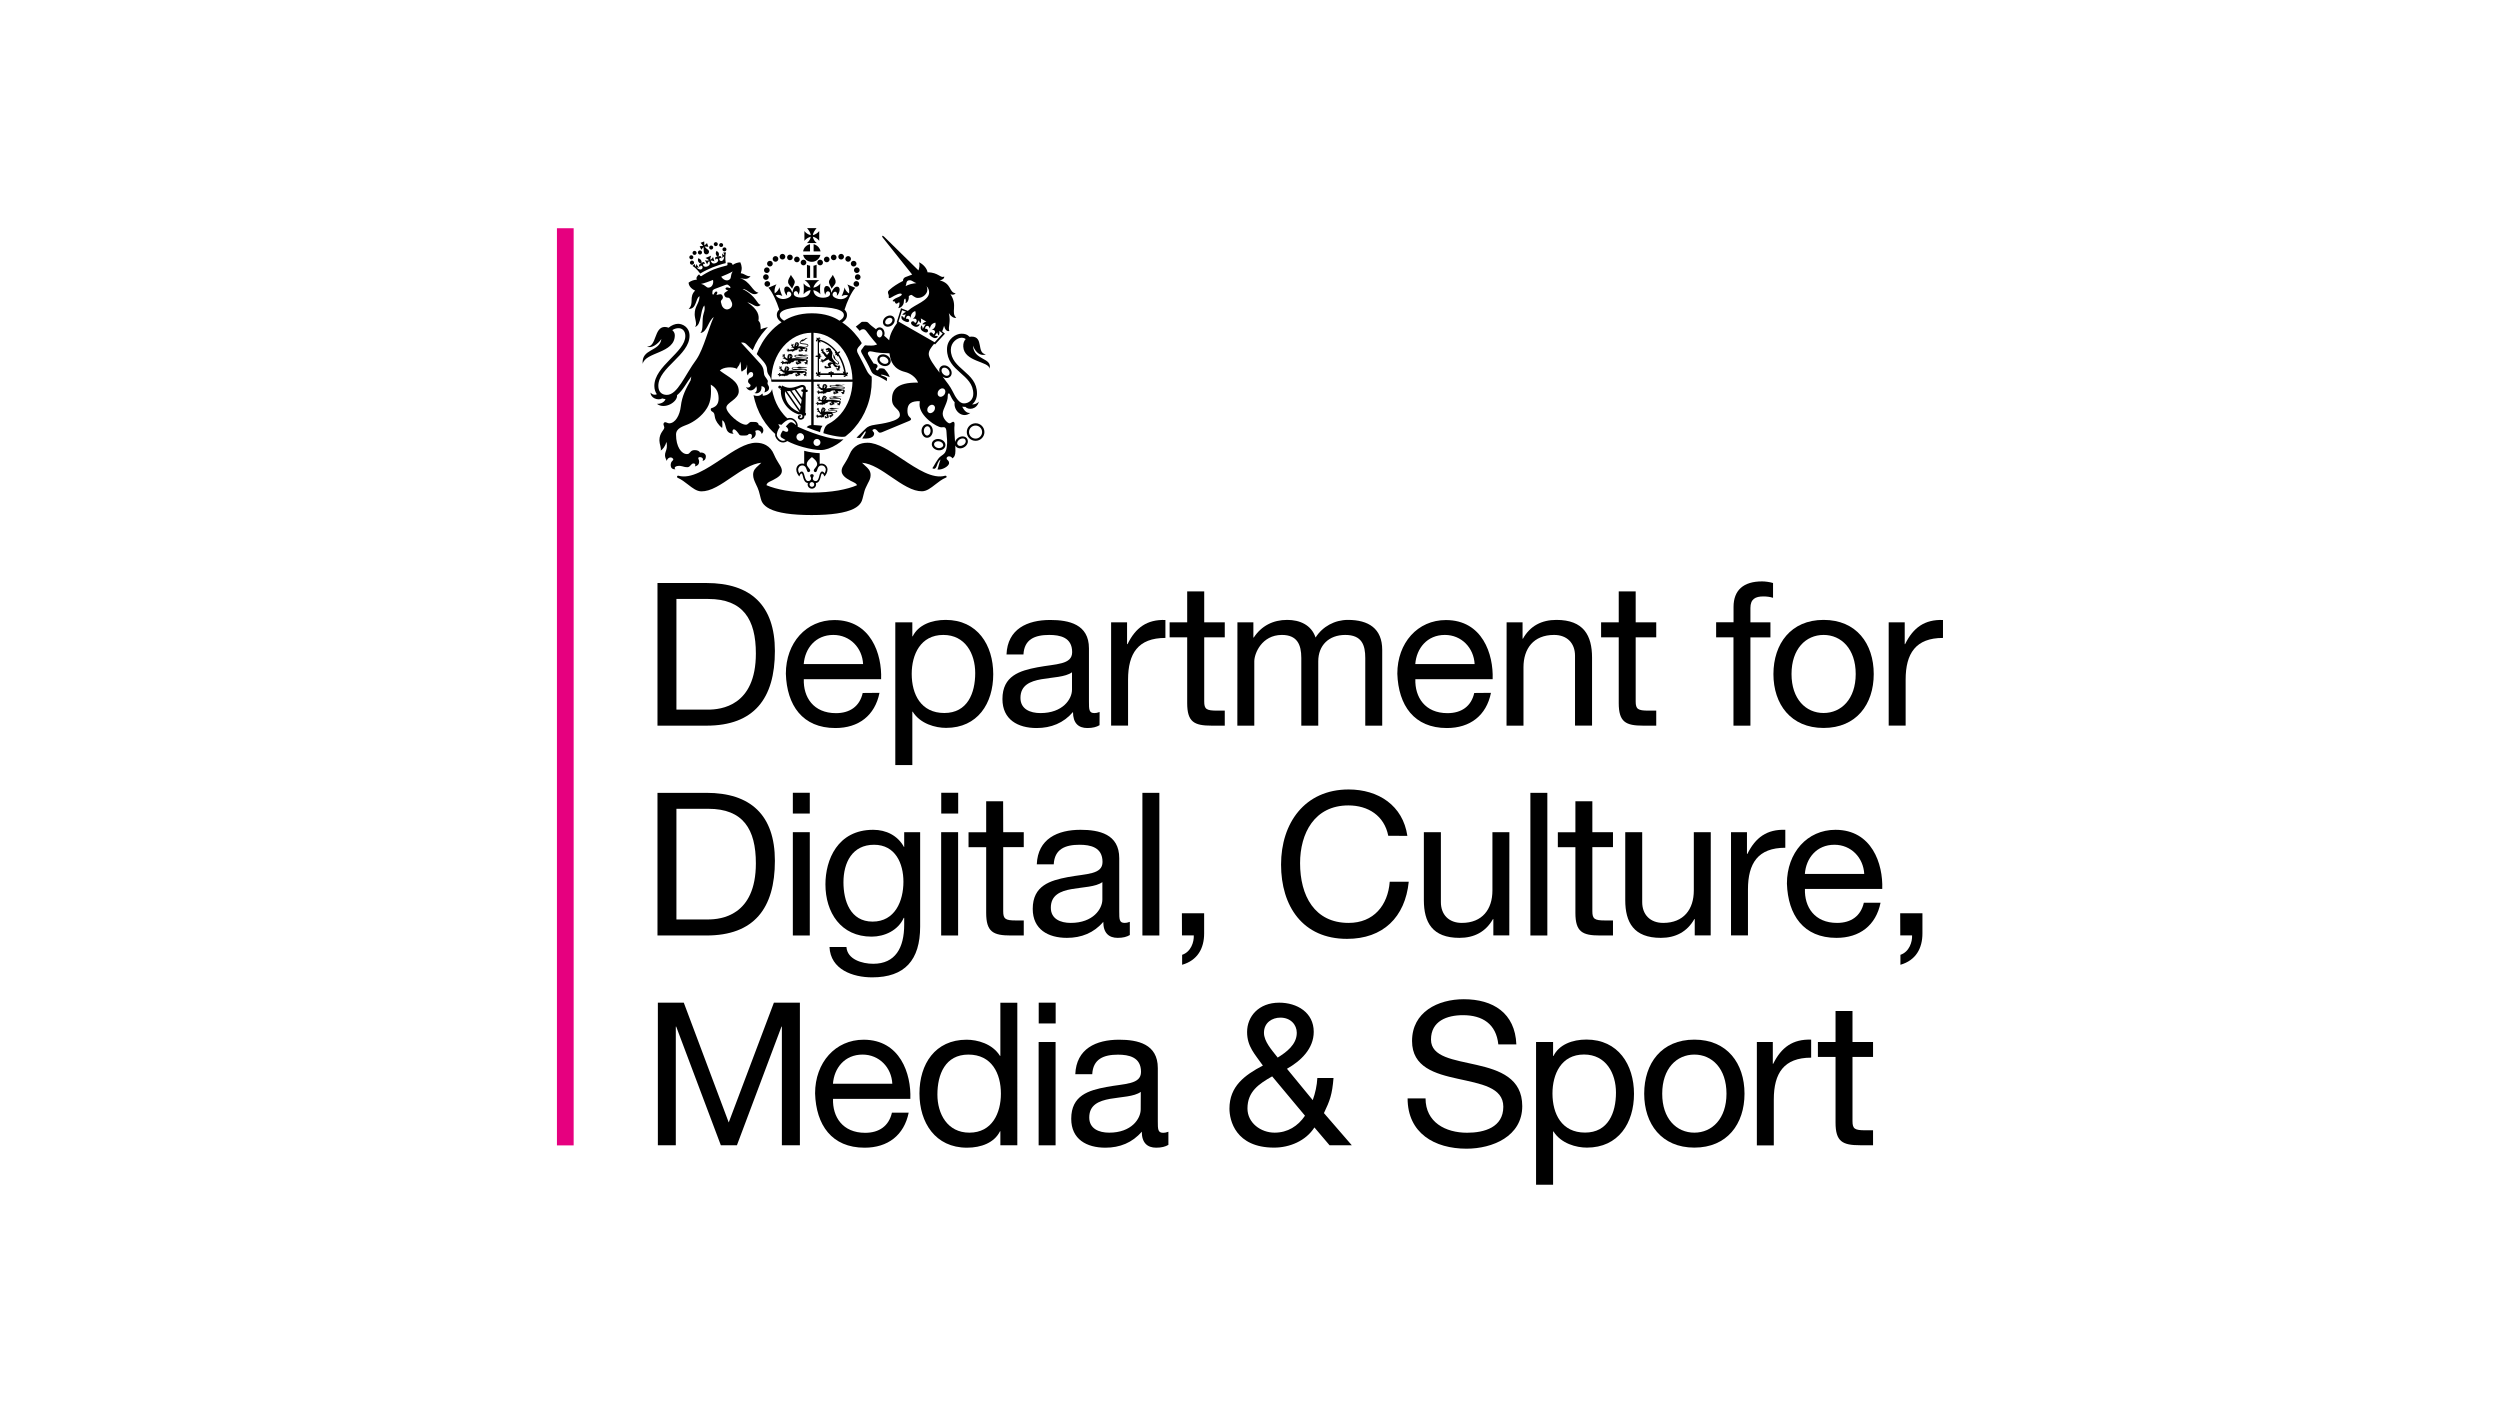 <?xml version="1.0" encoding="UTF-8"?>
<!-- Generator: Adobe Illustrator 27.1.0, SVG Export Plug-In . SVG Version: 6.00 Build 0)  -->
<svg xmlns="http://www.w3.org/2000/svg" xmlns:xlink="http://www.w3.org/1999/xlink" version="1.1" id="Layer_1" x="0px" y="0px" viewBox="0 0 325.98 184.25" style="enable-background:new 0 0 325.98 184.25;" xml:space="preserve">
<style type="text/css">
	.st0{fill:#E6007F;}
</style>
<g>
	<rect x="72.62" y="29.76" class="st0" width="2.18" height="119.59"></rect>
	<g>
		<path d="M85.73,76.02h6.38c5.73,0,8.93,2.86,8.93,8.86c0,6.22-2.73,9.74-8.93,9.74h-6.38V76.02z M88.2,92.53h4.11    c1.7,0,6.25-0.47,6.25-7.32c0-4.43-1.65-7.11-6.2-7.11H88.2V92.53z"></path>
		<path d="M114.68,90.34c-0.6,2.97-2.73,4.59-5.75,4.59c-4.3,0-6.33-2.97-6.46-7.08c0-4.04,2.66-7,6.33-7    c4.76,0,6.22,4.45,6.09,7.71h-10.08c-0.08,2.34,1.25,4.43,4.19,4.43c1.82,0,3.1-0.89,3.49-2.63L114.68,90.34L114.68,90.34z     M112.54,86.59c-0.1-2.11-1.7-3.8-3.88-3.8c-2.32,0-3.7,1.75-3.86,3.8H112.54z"></path>
		<path d="M116.74,81.15h2.22v1.82h0.05c0.73-1.48,2.45-2.14,4.3-2.14c4.14,0,6.2,3.28,6.2,7.08c0,3.81-2.03,7-6.15,7    c-1.38,0-3.36-0.52-4.35-2.11h-0.05v6.96h-2.22V81.15z M123,82.79c-2.97,0-4.12,2.56-4.12,5.08c0,2.66,1.2,5.1,4.25,5.1    c3.02,0,4.03-2.58,4.03-5.21C127.16,85.23,125.86,82.79,123,82.79"></path>
		<path d="M143.37,94.56c-0.39,0.23-0.88,0.37-1.59,0.37c-1.15,0-1.87-0.63-1.87-2.09c-1.23,1.44-2.86,2.09-4.74,2.09    c-2.45,0-4.46-1.1-4.46-3.78c0-3.04,2.27-3.7,4.56-4.14c2.44-0.46,4.53-0.32,4.53-1.98c0-1.93-1.59-2.24-2.99-2.24    c-1.88,0-3.26,0.57-3.36,2.55h-2.21c0.13-3.33,2.71-4.5,5.7-4.5c2.43,0,5.05,0.55,5.05,3.7v6.93c0,1.04,0,1.51,0.71,1.51    c0.18,0,0.39-0.03,0.68-0.14L143.37,94.56L143.37,94.56z M139.78,87.66c-0.86,0.63-2.53,0.65-4.01,0.91    c-1.45,0.26-2.71,0.78-2.71,2.43c0,1.46,1.25,1.98,2.61,1.98c2.92,0,4.11-1.83,4.11-3.05V87.66z"></path>
		<path d="M144.88,81.15h2.08v2.84h0.06c1.06-2.16,2.54-3.23,4.94-3.15v2.34c-3.57,0-4.87,2.03-4.87,5.44v5.99h-2.21V81.15z"></path>
		<path d="M157.02,81.15h2.68v1.95h-2.68v8.36c0,1.01,0.28,1.2,1.67,1.2h1.01v1.96H158c-2.29,0-3.2-0.47-3.2-2.95V83.1h-2.29v-1.95    h2.29v-4.04h2.22V81.15z"></path>
		<path d="M161.35,81.15h2.08v1.98h0.05c1-1.52,2.51-2.3,4.36-2.3c1.64,0,3.15,0.65,3.7,2.3c0.91-1.44,2.5-2.3,4.22-2.3    c2.68,0,4.47,1.12,4.47,3.91v9.88h-2.21v-8.83c0-1.67-0.44-3-2.61-3c-2.14,0-3.52,1.36-3.52,3.44v8.39h-2.21v-8.83    c0-1.75-0.55-3-2.53-3c-2.63,0-3.6,2.43-3.6,3.44v8.39h-2.21L161.35,81.15L161.35,81.15z"></path>
		<path d="M194.41,90.34c-0.6,2.97-2.73,4.59-5.75,4.59c-4.29,0-6.32-2.97-6.46-7.08c0-4.04,2.66-7,6.33-7    c4.77,0,6.22,4.45,6.1,7.71h-10.08c-0.07,2.34,1.25,4.43,4.19,4.43c1.82,0,3.1-0.89,3.49-2.63L194.41,90.34L194.41,90.34z     M192.28,86.59c-0.11-2.11-1.7-3.8-3.88-3.8c-2.32,0-3.7,1.75-3.86,3.8H192.28z"></path>
		<path d="M196.45,81.15h2.08v2.13h0.05c0.93-1.67,2.44-2.45,4.37-2.45c3.54,0,4.64,2.03,4.64,4.92v8.86h-2.22V85.5    c0-1.64-1.04-2.71-2.73-2.71c-2.69,0-3.99,1.79-3.99,4.22v7.61h-2.21L196.45,81.15L196.45,81.15z"></path>
		<path d="M213.28,81.15h2.68v1.95h-2.68v8.36c0,1.01,0.29,1.2,1.67,1.2h1.01v1.96h-1.7c-2.28,0-3.19-0.47-3.19-2.95V83.1h-2.3    v-1.95h2.3v-4.04h2.21L213.28,81.15L213.28,81.15z"></path>
		<path d="M226.04,83.1h-2.27v-1.96h2.27v-2c0-2.19,1.3-3.33,3.72-3.33c0.41,0,1.01,0.08,1.43,0.21v1.93    c-0.4-0.13-0.86-0.18-1.25-0.18c-1.06,0-1.7,0.34-1.7,1.51v1.87h2.61v1.96h-2.61v11.51h-2.21V83.1z"></path>
		<path d="M237.78,80.83c4.28,0,6.54,3.1,6.54,7.06c0,3.94-2.26,7.03-6.54,7.03c-4.27,0-6.54-3.1-6.54-7.03    C231.25,83.94,233.52,80.83,237.78,80.83 M237.78,92.97c2.32,0,4.19-1.83,4.19-5.08c0-3.28-1.88-5.1-4.19-5.1s-4.18,1.82-4.18,5.1    C233.6,91.15,235.47,92.97,237.78,92.97"></path>
		<path d="M246.28,81.15h2.08v2.84h0.05c1.06-2.16,2.55-3.23,4.94-3.15v2.34c-3.56,0-4.87,2.03-4.87,5.44v5.99h-2.21V81.15z"></path>
		<path d="M85.73,103.38h6.38c5.73,0,8.93,2.87,8.93,8.86c0,6.22-2.73,9.74-8.93,9.74h-6.38V103.38z M88.2,119.89h4.11    c1.7,0,6.25-0.47,6.25-7.32c0-4.43-1.65-7.11-6.2-7.11H88.2V119.89z"></path>
		<path d="M105.59,106.08h-2.21v-2.71h2.21V106.08z M103.38,108.51h2.21v13.47h-2.21V108.51z"></path>
		<path d="M119.98,120.82c0,4.37-2.01,6.62-6.25,6.62c-2.53,0-5.44-1.02-5.57-3.96h2.21c0.1,1.61,2.03,2.19,3.49,2.19    c2.89,0,4.04-2.08,4.04-5.1v-0.89h-0.06c-0.73,1.64-2.5,2.45-4.19,2.45c-4.01,0-6.02-3.15-6.02-6.82c0-3.18,1.57-7.11,6.23-7.11    c1.69,0,3.2,0.75,4.01,2.24h0.03v-1.93h2.08V120.82L119.98,120.82z M117.8,114.97c0-2.37-1.04-4.82-3.83-4.82    c-2.84,0-3.99,2.32-3.99,4.89c0,2.42,0.89,5.13,3.8,5.13C116.7,120.17,117.8,117.49,117.8,114.97"></path>
		<path d="M124.94,106.08h-2.21v-2.71h2.21V106.08z M122.72,108.51h2.21v13.47h-2.21V108.51z"></path>
		<path d="M130.81,108.51h2.68v1.95h-2.68v8.36c0,1.01,0.28,1.2,1.66,1.2h1.02v1.96h-1.7c-2.29,0-3.2-0.47-3.2-2.95v-8.56h-2.3    v-1.95h2.3v-4.04h2.21L130.81,108.51L130.81,108.51z"></path>
		<path d="M147.32,121.92c-0.39,0.23-0.87,0.37-1.58,0.37c-1.15,0-1.88-0.63-1.88-2.09c-1.22,1.44-2.86,2.09-4.74,2.09    c-2.45,0-4.46-1.1-4.46-3.78c0-3.04,2.27-3.7,4.56-4.14c2.45-0.46,4.54-0.32,4.54-1.98c0-1.93-1.6-2.24-3-2.24    c-1.88,0-3.26,0.57-3.36,2.55h-2.21c0.13-3.33,2.71-4.5,5.7-4.5c2.42,0,5.05,0.55,5.05,3.7v6.93c0,1.04,0,1.51,0.71,1.51    c0.18,0,0.39-0.03,0.67-0.14L147.32,121.92L147.32,121.92z M143.74,115.02c-0.86,0.63-2.53,0.65-4.01,0.91    c-1.46,0.26-2.71,0.78-2.71,2.43c0,1.46,1.25,1.98,2.6,1.98c2.92,0,4.12-1.83,4.12-3.05V115.02z"></path>
		<rect x="148.96" y="103.38" width="2.21" height="18.6"></rect>
		<path d="M154.11,119.08h2.9v2.63c0,1.95-0.86,3.51-2.87,4.09v-1.3c1.17-0.39,1.56-1.7,1.52-2.53h-1.54L154.11,119.08    L154.11,119.08z"></path>
		<path d="M181.02,108.98c-0.52-2.63-2.63-3.96-5.2-3.96c-4.43,0-6.3,3.64-6.3,7.53c0,4.24,1.88,7.79,6.33,7.79    c3.26,0,5.13-2.29,5.36-5.37h2.48c-0.47,4.64-3.36,7.45-8.05,7.45c-5.78,0-8.6-4.27-8.6-9.69c0-5.39,3.08-9.79,8.81-9.79    c3.88,0,7.08,2.09,7.66,6.05L181.02,108.98L181.02,108.98z"></path>
		<path d="M196.8,121.97h-2.08v-2.13h-0.05c-0.94,1.66-2.44,2.45-4.37,2.45c-3.54,0-4.64-2.03-4.64-4.92v-8.86h2.22v9.12    c0,1.64,1.04,2.71,2.73,2.71c2.68,0,3.99-1.79,3.99-4.22v-7.61h2.21L196.8,121.97L196.8,121.97z"></path>
		<rect x="199.55" y="103.38" width="2.21" height="18.6"></rect>
		<path d="M207.63,108.51h2.69v1.95h-2.69v8.36c0,1.01,0.29,1.2,1.67,1.2h1.02v1.96h-1.7c-2.29,0-3.2-0.47-3.2-2.95v-8.56h-2.29    v-1.95h2.29v-4.04h2.21V108.51L207.63,108.51z"></path>
		<path d="M223.06,121.97h-2.08v-2.13h-0.05c-0.94,1.66-2.45,2.45-4.37,2.45c-3.54,0-4.64-2.03-4.64-4.92v-8.86h2.21v9.12    c0,1.64,1.05,2.71,2.74,2.71c2.68,0,3.99-1.79,3.99-4.22v-7.61h2.21L223.06,121.97L223.06,121.97z"></path>
		<path d="M225.71,108.51h2.08v2.84h0.05c1.07-2.16,2.55-3.23,4.95-3.15v2.34c-3.57,0-4.87,2.03-4.87,5.44v5.99h-2.21L225.71,108.51    L225.71,108.51z"></path>
		<path d="M245.21,117.7c-0.6,2.97-2.73,4.59-5.75,4.59c-4.3,0-6.32-2.97-6.46-7.08c0-4.04,2.66-7.01,6.33-7.01    c4.76,0,6.22,4.46,6.1,7.71h-10.08c-0.08,2.35,1.25,4.43,4.19,4.43c1.82,0,3.09-0.89,3.49-2.63H245.21z M243.08,113.95    c-0.11-2.11-1.7-3.8-3.89-3.8c-2.32,0-3.7,1.75-3.85,3.8H243.08z"></path>
		<polygon points="85.78,130.74 89.16,130.74 95.02,146.36 100.91,130.74 104.3,130.74 104.3,149.33 101.95,149.33 101.95,133.86     101.9,133.86 96.09,149.33 93.99,149.33 88.17,133.86 88.12,133.86 88.12,149.33 85.78,149.33   "></polygon>
		<path d="M118.49,145.06c-0.6,2.97-2.73,4.59-5.75,4.59c-4.3,0-6.33-2.97-6.46-7.08c0-4.04,2.66-7,6.33-7    c4.76,0,6.22,4.45,6.09,7.71h-10.08c-0.08,2.35,1.25,4.43,4.19,4.43c1.82,0,3.1-0.89,3.49-2.63H118.49z M116.35,141.31    c-0.1-2.11-1.7-3.8-3.88-3.8c-2.32,0-3.7,1.74-3.86,3.8H116.35z"></path>
		<path d="M132.65,149.33h-2.21v-1.82h-0.05c-0.73,1.49-2.45,2.14-4.3,2.14c-4.14,0-6.2-3.28-6.2-7.08c0-3.81,2.03-7,6.15-7    c1.38,0,3.36,0.51,4.35,2.11h0.05v-6.93h2.21L132.65,149.33L132.65,149.33z M126.4,147.69c2.97,0,4.11-2.56,4.11-5.08    c0-2.65-1.2-5.1-4.24-5.1c-3.02,0-4.04,2.58-4.04,5.21C122.23,145.24,123.53,147.69,126.4,147.69"></path>
		<path d="M137.65,133.45h-2.21v-2.71h2.21V133.45z M135.43,135.87h2.21v13.47h-2.21V135.87z"></path>
		<path d="M152.35,149.28c-0.39,0.23-0.88,0.37-1.59,0.37c-1.15,0-1.88-0.63-1.88-2.09c-1.23,1.44-2.87,2.09-4.74,2.09    c-2.45,0-4.46-1.09-4.46-3.77c0-3.05,2.27-3.7,4.56-4.14c2.45-0.46,4.54-0.32,4.54-1.98c0-1.93-1.6-2.24-3-2.24    c-1.88,0-3.26,0.57-3.36,2.55h-2.21c0.13-3.33,2.71-4.5,5.71-4.5c2.42,0,5.05,0.55,5.05,3.7v6.93c0,1.04,0,1.51,0.7,1.51    c0.18,0,0.39-0.03,0.68-0.14L152.35,149.28L152.35,149.28z M148.75,142.37c-0.86,0.63-2.53,0.65-4.01,0.91    c-1.46,0.27-2.71,0.78-2.71,2.43c0,1.46,1.25,1.98,2.6,1.98c2.92,0,4.11-1.82,4.11-3.05L148.75,142.37L148.75,142.37z"></path>
		<path d="M171.39,147.01c-1.12,1.75-3.23,2.63-5.26,2.63c-5.03,0-5.82-3.57-5.82-5.08c0-2.92,1.98-4.37,4.36-5.62    c-1.04-1.48-2.06-2.48-2.06-4.37c0-2.03,1.51-3.83,4.19-3.83c2.32,0,4.5,1.28,4.5,3.8c0,2.21-1.69,3.8-3.49,4.82l3.36,4.09    c0.33-0.92,0.55-1.9,0.6-2.89h2.11c-0.18,2.18-0.47,2.94-1.25,4.58l3.63,4.19h-2.9L171.39,147.01z M165.88,140.35    c-1.74,0.99-3.22,1.98-3.22,4.19c0,1.88,1.74,3.15,3.54,3.15c1.7,0,3.05-0.86,3.96-2.21L165.88,140.35z M169.09,134.67    c0-1.06-0.81-1.98-2.14-1.98c-1.05,0-2.14,0.63-2.14,1.98c0,1.12,0.99,2.21,1.79,3.23C167.69,137.22,169.09,136.23,169.09,134.67"></path>
		<path d="M195.37,136.18c-0.28-2.66-2.06-3.81-4.61-3.81c-2.08,0-4.17,0.76-4.17,3.18c0,2.29,2.97,2.62,5.97,3.31    c2.97,0.68,5.93,1.72,5.93,5.37c0,3.95-3.89,5.55-7.27,5.55c-4.17,0-7.68-2.03-7.68-6.56h2.34c0,3.12,2.61,4.48,5.42,4.48    c2.24,0,4.72-0.7,4.72-3.39c0-2.55-2.98-2.99-5.94-3.65c-2.97-0.65-5.96-1.51-5.96-4.92c0-3.78,3.36-5.45,6.75-5.45    c3.81,0,6.69,1.8,6.85,5.89L195.37,136.18L195.37,136.18z"></path>
		<path d="M200.29,135.87h2.22v1.82h0.05c0.73-1.48,2.45-2.14,4.3-2.14c4.14,0,6.2,3.28,6.2,7.08c0,3.81-2.03,7.01-6.14,7.01    c-1.38,0-3.36-0.52-4.36-2.11h-0.05v6.95h-2.22V135.87z M206.54,137.5c-2.97,0-4.11,2.56-4.11,5.08c0,2.66,1.2,5.1,4.25,5.1    c3.01,0,4.03-2.58,4.03-5.21C210.71,139.95,209.41,137.5,206.54,137.5"></path>
		<path d="M220.93,135.56c4.28,0,6.54,3.1,6.54,7.05c0,3.94-2.26,7.03-6.54,7.03s-6.54-3.1-6.54-7.03    C214.39,138.65,216.65,135.56,220.93,135.56 M220.93,147.69c2.32,0,4.19-1.83,4.19-5.08c0-3.28-1.88-5.1-4.19-5.1    s-4.19,1.82-4.19,5.1C216.73,145.87,218.61,147.69,220.93,147.69"></path>
		<path d="M229.08,135.87h2.08v2.84h0.05c1.07-2.16,2.56-3.23,4.95-3.15v2.35c-3.56,0-4.87,2.03-4.87,5.45v5.99h-2.21L229.08,135.87    L229.08,135.87z"></path>
		<path d="M241.55,135.87h2.68v1.95h-2.68v8.36c0,1.02,0.29,1.2,1.67,1.2h1.01v1.95h-1.69c-2.29,0-3.2-0.47-3.2-2.95v-8.56h-2.3    v-1.95h2.3v-4.04h2.21L241.55,135.87L241.55,135.87z"></path>
		<path d="M103.13,35.84c-0.21,0.41-0.4,0.64-0.37,0.96c0.03,0.31,0.36,0.54,0.52,0.85c0.14-0.37,0.37-0.64,0.35-0.93    C103.6,36.43,103.2,36.05,103.13,35.84"></path>
		<path d="M108.59,35.84c0.21,0.41,0.4,0.64,0.37,0.96c-0.03,0.31-0.36,0.54-0.52,0.85c-0.14-0.37-0.37-0.64-0.35-0.93    C108.12,36.43,108.52,36.05,108.59,35.84"></path>
		<path d="M99.99,35.6c0.2,0,0.37-0.17,0.37-0.37c0-0.2-0.17-0.37-0.37-0.37c-0.2,0-0.37,0.17-0.37,0.37    C99.62,35.44,99.79,35.6,99.99,35.6"></path>
		<path d="M100.24,36.13c0-0.2-0.17-0.37-0.37-0.37s-0.37,0.17-0.37,0.37s0.17,0.37,0.37,0.37S100.24,36.33,100.24,36.13"></path>
		<path d="M100.42,37.02c0-0.21-0.17-0.37-0.37-0.37c-0.2,0-0.37,0.16-0.37,0.37c0,0.2,0.17,0.37,0.37,0.37    C100.25,37.39,100.42,37.23,100.42,37.02"></path>
		<path d="M102.03,33.84c0.2,0,0.37-0.17,0.37-0.37c0-0.2-0.17-0.37-0.37-0.37c-0.2,0-0.37,0.17-0.37,0.37    C101.66,33.68,101.83,33.84,102.03,33.84"></path>
		<path d="M101.12,34.13c0.2,0,0.37-0.17,0.37-0.37s-0.17-0.37-0.37-0.37c-0.2,0-0.37,0.17-0.37,0.37    C100.75,33.96,100.91,34.13,101.12,34.13"></path>
		<path d="M100.39,34.75c0.2,0,0.37-0.16,0.37-0.37c0-0.21-0.17-0.37-0.37-0.37c-0.2,0-0.37,0.16-0.37,0.37    C100.02,34.59,100.19,34.75,100.39,34.75"></path>
		<path d="M103,33.93c0.2,0,0.37-0.16,0.37-0.37c0-0.2-0.16-0.36-0.37-0.36c-0.21,0-0.37,0.16-0.37,0.36    C102.63,33.77,102.79,33.93,103,33.93"></path>
		<path d="M103.91,34.2c0.2,0,0.37-0.17,0.37-0.37s-0.17-0.37-0.37-0.37c-0.2,0-0.37,0.17-0.37,0.37    C103.54,34.03,103.7,34.2,103.91,34.2"></path>
		<path d="M104.77,34.6c0.2,0,0.37-0.17,0.37-0.37c0-0.2-0.17-0.37-0.37-0.37c-0.2,0-0.37,0.17-0.37,0.37    C104.4,34.43,104.57,34.6,104.77,34.6"></path>
		<path d="M111.35,35.23c0,0.2,0.17,0.37,0.37,0.37c0.2,0,0.37-0.17,0.37-0.37c0-0.2-0.17-0.37-0.37-0.37    C111.51,34.86,111.35,35.03,111.35,35.23"></path>
		<path d="M111.84,35.76c-0.2,0-0.37,0.16-0.37,0.37c0,0.2,0.17,0.37,0.37,0.37c0.2,0,0.37-0.16,0.37-0.37    C112.21,35.92,112.04,35.76,111.84,35.76"></path>
		<path d="M111.66,36.65c-0.2,0-0.37,0.17-0.37,0.37c0,0.2,0.17,0.37,0.37,0.37c0.2,0,0.37-0.17,0.37-0.37    C112.03,36.82,111.86,36.65,111.66,36.65"></path>
		<path d="M109.68,33.84c0.2,0,0.37-0.17,0.37-0.37c0-0.2-0.17-0.37-0.37-0.37c-0.2,0-0.37,0.17-0.37,0.37    C109.31,33.68,109.47,33.84,109.68,33.84"></path>
		<path d="M110.59,34.13c0.2,0,0.37-0.17,0.37-0.37s-0.17-0.37-0.37-0.37c-0.2,0-0.37,0.17-0.37,0.37    C110.22,33.96,110.39,34.13,110.59,34.13"></path>
		<path d="M111.31,34.75c0.2,0,0.37-0.16,0.37-0.37c0-0.21-0.17-0.37-0.37-0.37c-0.2,0-0.37,0.16-0.37,0.37    C110.94,34.59,111.11,34.75,111.31,34.75"></path>
		<path d="M108.71,33.93c0.2,0,0.37-0.16,0.37-0.37c0-0.2-0.17-0.36-0.37-0.36c-0.2,0-0.37,0.16-0.37,0.36    C108.34,33.77,108.51,33.93,108.71,33.93"></path>
		<path d="M107.8,34.2c0.2,0,0.37-0.17,0.37-0.37s-0.17-0.37-0.37-0.37c-0.2,0-0.37,0.17-0.37,0.37    C107.43,34.03,107.6,34.2,107.8,34.2"></path>
		<path d="M106.57,34.23c0,0.2,0.16,0.37,0.37,0.37c0.21,0,0.37-0.17,0.37-0.37c0-0.2-0.16-0.37-0.37-0.37    C106.73,33.86,106.57,34.03,106.57,34.23"></path>
		<path d="M105.22,36.23h0.41v-1.58c-0.14-0.02-0.28-0.07-0.41-0.13V36.23z"></path>
		<path d="M106.48,34.52c-0.13,0.06-0.27,0.1-0.41,0.13v1.58h0.41V34.52z"></path>
		<path d="M105.62,32.78v-0.94c-0.46,0.1-0.83,0.47-0.9,0.94H105.62z"></path>
		<path d="M106.09,32.78h0.9c-0.08-0.46-0.44-0.83-0.9-0.94V32.78z"></path>
	</g>
	<g>
		<path d="M104.72,33.23c0.11,0.52,0.58,0.91,1.13,0.91c0.55,0,1.01-0.39,1.13-0.91H104.72z"></path>
		<path d="M106.49,31.69c-0.26-0.21-0.46-0.51-0.5-0.82c0.3,0.05,0.64,0.27,0.83,0.53v-1.27c-0.2,0.26-0.54,0.48-0.83,0.53    c0.03-0.31,0.23-0.59,0.48-0.91h-1.23c0.26,0.32,0.44,0.6,0.48,0.91c-0.3-0.05-0.64-0.27-0.83-0.53v1.27    c0.2-0.26,0.54-0.47,0.83-0.53c-0.04,0.31-0.24,0.61-0.5,0.82H106.49z"></path>
	</g>
	<g>
		<path d="M106.52,58.15c-0.25,0-0.45-0.2-0.45-0.46c0-0.25,0.2-0.46,0.45-0.46c0.25,0,0.46,0.21,0.46,0.46    C106.98,57.95,106.77,58.15,106.52,58.15 M104.34,57.48c-0.27,0-0.49-0.22-0.49-0.5c0-0.28,0.22-0.5,0.49-0.5    c0.28,0,0.5,0.22,0.5,0.5C104.85,57.26,104.62,57.48,104.34,57.48 M103.6,55.27l-0.12-0.09c-0.23-0.17-0.42-0.17-0.62,0.01    c-0.09,0.08-0.18,0.18-0.27,0.28l-0.13,0.14l0.09,0.07c0.23,0.19,0.27,0.4,0.2,0.52c-0.03,0.05-0.06,0.08-0.12,0.1    c-0.12,0.03-0.28-0.02-0.46-0.12l-0.09-0.05l-0.05,0.09c-0.01,0.02-0.03,0.04-0.05,0.06c-0.02,0.03-0.04,0.06-0.06,0.1    c-0.1,0.18-0.15,0.32-0.15,0.42c0,0.03,0,0.06,0.01,0.09c0.04,0.13,0.14,0.19,0.23,0.24l0.06,0.03c0.11,0.07,0.26,0.16,0.37,0.22    c-0.21,0.12-0.42,0.13-0.63,0.03c-0.32-0.15-0.52-0.52-0.52-0.69c0-0.28,0.12-0.63,0.35-0.98l0.04-0.05l-0.03-0.06    c-0.07-0.11-0.12-0.21-0.17-0.32c0.12,0.02,0.24,0.05,0.36,0.07l0.06,0.01l0.05-0.05c0.14-0.15,0.63-0.64,1.08-0.64    c0.2,0,0.41,0.1,0.57,0.28c0.12,0.13,0.19,0.29,0.21,0.44C103.74,55.39,103.67,55.33,103.6,55.27 M107.84,57.02    c-1.16-0.29-2.54-0.79-3.83-1.38v-0.01c0.04-0.26-0.06-0.55-0.26-0.78c-0.2-0.23-0.46-0.36-0.73-0.36c-0.12,0-0.24,0.02-0.35,0.06    c-0.19-0.16-0.37-0.34-0.53-0.54c-0.49-0.57-0.87-1.24-1.14-1.98c-0.15-0.42-0.27-0.86-0.33-1.31c-0.06,0.37-0.49,0.87-1.21,0.88    c0.01-0.08,0-0.27-0.07-0.28c-0.19,0.21-0.47,0.44-1.14,0.21c0.11,0.51,0.25,1.02,0.43,1.51c0.39,1.05,0.95,1.99,1.66,2.8    c0.24,0.27,0.48,0.52,0.74,0.74c0,0.05-0.01,0.1-0.01,0.15c0,0.27,0.27,0.7,0.64,0.88c0.31,0.15,0.65,0.11,0.95-0.1    c0.56,0.3,1.29,0.58,2.06,0.79c0.87,0.24,1.71,0.38,2.36,0.38c0.56,0,1.31-0.27,2.05-0.74c0.3-0.18,0.57-0.39,0.78-0.59    c0.03-0.03,0.05-0.05,0.08-0.07C109.42,57.36,108.56,57.19,107.84,57.02"></path>
		<path d="M107.52,61.73c-0.09-0.16-0.2-0.25-0.31-0.25c-0.47,0-0.29,1.25-0.85,1.25c-0.25,0-0.38-0.16-0.38-0.34    c0-0.17,0.12-0.23,0.12-0.37c0-0.14-0.11-0.19-0.23-0.19c-0.12,0-0.23,0.05-0.23,0.19c0,0.14,0.12,0.2,0.12,0.37    c0,0.18-0.13,0.34-0.38,0.34c-0.56,0-0.38-1.25-0.85-1.25c-0.1,0-0.23,0.09-0.31,0.25c-0.09-0.18-0.15-0.36-0.15-0.49    c0-0.23,0.18-0.55,0.55-0.55c0.64,0,0.49,0.87,0.79,0.87c0.13,0,0.23-0.09,0.23-0.21c0-0.25-0.44-0.48-0.44-0.83    c0-0.35,0.32-0.64,0.67-0.92c0.36,0.28,0.68,0.58,0.68,0.92c0,0.35-0.44,0.59-0.44,0.83c0,0.13,0.1,0.21,0.23,0.21    c0.3,0,0.15-0.87,0.79-0.87c0.37,0,0.55,0.32,0.55,0.55C107.67,61.37,107.61,61.55,107.52,61.73 M105.86,63.48    c-0.17,0-0.3-0.14-0.3-0.31c0-0.17,0.13-0.31,0.3-0.31s0.31,0.14,0.31,0.31C106.18,63.34,106.04,63.48,105.86,63.48 M107.12,60.45    c-0.09,0-0.16,0.01-0.24,0.03v-1.39c-0.6-0.02-1.31-0.12-2.02-0.31v1.7c-0.08-0.02-0.16-0.04-0.25-0.04    c-0.49,0-0.78,0.41-0.78,0.79c0,0.36,0.21,0.69,0.39,0.9c0.09-0.22,0.17-0.39,0.29-0.39c0.24,0,0.13,1.2,0.84,1.24    c-0.03,0.06-0.04,0.13-0.04,0.19c0,0.31,0.25,0.55,0.55,0.55c0.31,0,0.55-0.24,0.55-0.55c0-0.07-0.01-0.13-0.04-0.19    c0.71-0.03,0.59-1.24,0.83-1.24c0.12,0,0.2,0.17,0.31,0.39c0.18-0.21,0.39-0.54,0.39-0.9C107.91,60.86,107.61,60.45,107.12,60.45"></path>
		<path d="M123.42,62.12c-0.03-0.08-0.1-0.11-0.18-0.09c-1.62,0.47-3.64-0.87-5.6-2.17c-1.64-1.1-3.19-2.13-4.52-2.13    c-0.49,0-0.93,0.1-1.31,0.31c-0.46,0.26-0.81,0.66-1.03,1.2c-0.23,0.54-0.46,0.91-0.65,1.21c-0.23,0.36-0.39,0.61-0.39,0.94    c0,0.26,0.11,0.5,0.34,0.73c0.19,0.19,0.46,0.37,0.85,0.58c0.09,0.05,0.17,0.08,0.25,0.12c0.32,0.16,0.53,0.27,0.56,0.45    c-0.64,0.28-1.48,0.51-2.42,0.68c-1.06,0.18-2.23,0.28-3.47,0.28c-1.24,0-2.4-0.1-3.47-0.28c-0.95-0.17-1.78-0.4-2.43-0.68    c0.03-0.28,0.23-0.38,0.58-0.55c0.09-0.04,0.17-0.08,0.25-0.12c0.32-0.17,0.63-0.34,0.83-0.53c0.23-0.2,0.34-0.42,0.34-0.68    c0-0.32-0.16-0.58-0.39-0.94c-0.19-0.3-0.42-0.67-0.65-1.21c-0.22-0.54-0.57-0.94-1.03-1.2c-0.38-0.21-0.82-0.31-1.3-0.31    c-1.33,0-2.88,1.03-4.52,2.13c-1.95,1.3-3.97,2.64-5.6,2.17c-0.08-0.02-0.15,0.02-0.18,0.09c-0.02,0.07,0.01,0.15,0.08,0.18    c0.5,0.22,0.93,0.55,1.35,0.88c0.59,0.46,1.14,0.89,1.75,0.89c0.58,0,1.2-0.18,1.95-0.58c0.66-0.35,1.33-0.81,1.99-1.26    c1.29-0.87,2.61-1.78,3.87-1.89c-0.14,0.14-0.26,0.25-0.38,0.36c-0.37,0.33-0.69,0.62-0.69,1.2c0,0.46,0.16,0.78,0.37,1.24    c0.06,0.13,0.14,0.28,0.21,0.45c0.14,0.31,0.2,0.56,0.29,0.91c0.04,0.15,0.07,0.32,0.13,0.51c0.08,0.3,0.23,0.86,1.15,1.33    c1.07,0.55,2.91,0.82,5.48,0.82c2.57,0,4.41-0.28,5.49-0.82c0.92-0.47,1.07-1.03,1.15-1.33c0.05-0.19,0.09-0.36,0.13-0.51    c0.09-0.34,0.14-0.6,0.29-0.91c0.1-0.23,0.2-0.41,0.28-0.58c0.19-0.36,0.35-0.64,0.35-1.06c0-0.59-0.34-0.89-0.73-1.24    c-0.12-0.11-0.26-0.23-0.39-0.37c1.26,0.1,2.59,1.01,3.87,1.89c0.66,0.45,1.33,0.91,1.99,1.25c0.75,0.4,1.38,0.58,1.95,0.58    c0.61,0,1.16-0.43,1.75-0.89c0.42-0.33,0.86-0.67,1.35-0.88C123.42,62.27,123.45,62.19,123.42,62.12"></path>
		<path d="M106.08,49.49v-6.1c0.63,0.03,1.25,0.18,1.84,0.47c0.63,0.32,1.2,0.76,1.68,1.33c0.49,0.57,0.87,1.24,1.14,1.98    c0.26,0.74,0.4,1.52,0.41,2.32C111.15,49.49,106.08,49.49,106.08,49.49z M105.86,40.85c-1.73,0-2.92,0.51-3.62,0.97    c-0.4-0.24-0.57-0.47-0.57-0.74c0-0.98,2.78-1.07,4.19-1.07h0c1.41,0,4.18,0.09,4.18,1.07c0,0.28-0.18,0.51-0.58,0.74    C108.79,41.35,107.6,40.85,105.86,40.85 M105.77,49.49h-5.19c0.01-0.8,0.15-1.58,0.41-2.32c0.27-0.74,0.65-1.41,1.14-1.98    c0.49-0.57,1.06-1.01,1.69-1.33c0.62-0.3,1.28-0.46,1.96-0.47L105.77,49.49L105.77,49.49z M113.66,49.1    c-0.18-0.13-0.47-0.41-0.62-0.73c-0.19-0.4-1-1.99-1.13-2.2c-0.11-0.18-0.16-0.33-0.16-0.47c0-0.17,0.09-0.31,0.17-0.42    c0.06-0.08,0.23-0.25,0.31-0.35c0.05-0.08,0.09-0.14,0.14-0.19c-0.29-0.51-0.6-0.9-0.98-1.33c-0.47-0.54-1-0.99-1.57-1.37    c0.31-0.2,0.62-0.49,0.62-0.97c0-0.28-0.12-0.51-0.32-0.69c0.32-1.04,0.9-2.3,1.4-2.85l-1.04-0.44c0.27,0.41,0.28,0.89,0.23,1.18    c-0.28-0.19-0.51-0.45-0.58-0.79c-0.06,0.32-0.23,0.83-0.39,1.13c0.3-0.14,0.55-0.2,0.85-0.08c-0.18,0.24-0.62,0.6-1.31,0.44    c-0.37-0.09-0.74-0.29-0.72-0.57c0.01-0.17,0.13-0.38,0.37-0.36c0.23,0.02,0.24,0.37,0.17,0.53c0.3-0.17,0.61-1.05,0.14-1.18    c-0.37-0.1-0.7,0.41-0.83,0.79c-0.07-0.47-0.27-0.92-0.63-0.89c-0.48,0.03-0.32,0.92-0.16,1.15c0.03-0.31,0.2-0.47,0.34-0.46    c0.13,0.01,0.3,0.1,0.28,0.38c-0.03,0.28-0.43,0.46-0.9,0.46c-0.44,0-1.22-0.14-1.29-0.99c0.28,0.05,0.74,0.27,0.92,0.55    c-0.06-0.51-0.06-0.88,0-1.42c-0.23,0.33-0.64,0.51-0.91,0.55c0.08-0.37,0.4-0.75,0.76-0.98h-1.9c0.37,0.23,0.68,0.61,0.76,0.97    c-0.28-0.05-0.67-0.22-0.9-0.55c0.05,0.53,0.05,0.9,0,1.42c0.19-0.28,0.62-0.5,0.91-0.55c-0.08,0.85-0.85,0.98-1.29,0.98    c-0.46,0-0.87-0.18-0.9-0.46c-0.03-0.28,0.14-0.37,0.27-0.38c0.14-0.01,0.31,0.15,0.34,0.46c0.17-0.23,0.32-1.11-0.15-1.15    c-0.37-0.03-0.56,0.42-0.64,0.89c-0.12-0.38-0.46-0.89-0.82-0.79c-0.47,0.13-0.16,1.01,0.14,1.18c-0.07-0.16-0.05-0.51,0.17-0.53    c0.23-0.02,0.36,0.18,0.37,0.36c0.01,0.28-0.36,0.48-0.73,0.57c-0.69,0.16-1.13-0.19-1.31-0.43c0.31-0.14,0.55-0.07,0.87,0.07    c-0.16-0.31-0.33-0.82-0.39-1.13c-0.08,0.35-0.32,0.6-0.6,0.79c-0.06-0.28-0.04-0.77,0.23-1.18l-1.05,0.44    c0.5,0.55,1.08,1.81,1.41,2.86c-0.21,0.18-0.32,0.4-0.32,0.68c0,0.48,0.31,0.78,0.62,0.97c-0.57,0.37-1.1,0.83-1.57,1.37    c-0.72,0.8-1.28,1.74-1.67,2.78c0.14,0.15,0.77,0.83,0.92,1.02c0.26,0.32,0.41,0.65,0.42,0.91c0.01,0.48,0.12,0.66,0.37,0.98    c0.08,0.1,0.19,0.47,0.21,0.7h5.19v5.65c-0.2,0.01-0.42,0.07-0.6,0.28c0.6,0.24,1.17,0.46,1.75,0.64c0.05-0.37,0.13-0.6,0.32-0.83    c0,0-0.75-0.08-1.16-0.1v-5.64h5.07c-0.02,0.78-0.16,1.53-0.41,2.24c-0.27,0.74-0.65,1.41-1.14,1.98    c-0.49,0.57-1.05,1.01-1.68,1.33c-0.1,0.05-0.1,0.12-0.2,0.17c-0.09,0.09-0.18,0.26-0.25,0.46c-0.06,0.17-0.09,0.29-0.12,0.52    c0.24,0.07,0.37,0.11,0.59,0.17c1.79,0.44,2.23,0.31,2.32,0.23h0c0.4-0.31,0.78-0.66,1.12-1.06c0.72-0.81,1.28-1.75,1.67-2.8    c0.41-1.09,0.61-2.24,0.61-3.42C113.67,49.39,113.67,49.32,113.66,49.1"></path>
		<path d="M108.91,45.87c-0.04,0.04-0.06,0.1-0.05,0.14c0.02,0.05,0.06,0.09,0.15,0.1c-0.05,0.05-0.1,0.12-0.11,0.21    c0.09,0.01,0.18-0.01,0.23-0.05c-0.02,0.09,0.01,0.14,0.05,0.17c0.03,0.03,0.09,0.03,0.14,0c0.38,0.62,0.64,1.33,0.76,2.06    c-0.05-0.03-0.11-0.06-0.19-0.06c0,0.11,0.05,0.18,0.1,0.24h-1.26c0.01-0.08-0.03-0.15-0.09-0.17c-0.05-0.02-0.11-0.01-0.17,0.06    c0-0.07-0.04-0.15-0.1-0.22c-0.07,0.07-0.09,0.15-0.09,0.22c-0.06-0.07-0.12-0.08-0.18-0.06c-0.05,0.02-0.09,0.09-0.09,0.17h-1.08    c0.04-0.05,0.07-0.13,0.08-0.21c-0.1,0-0.17,0.03-0.22,0.08V46.8c0.08,0.01,0.16-0.03,0.18-0.09c0.02-0.05,0.01-0.11-0.06-0.17    c0.08,0,0.15-0.04,0.23-0.1c-0.07-0.07-0.15-0.09-0.23-0.1c0.07-0.06,0.08-0.12,0.06-0.17c-0.02-0.06-0.09-0.1-0.18-0.09V44.6    c0.05,0.05,0.11,0.07,0.19,0.08c0-0.09-0.01-0.16-0.05-0.21c0.33,0.11,0.66,0.27,0.97,0.47C108.28,45.19,108.62,45.5,108.91,45.87     M110.35,48.5c0.09,0.05,0.06,0.2-0.05,0.18c-0.11-0.92-0.45-1.82-0.97-2.57c0,0,0.01-0.01,0.01-0.01    c0.1-0.04,0.19-0.12,0.22-0.27c-0.16-0.02-0.27,0.05-0.33,0.14c-0.03-0.05-0.07-0.09-0.11-0.14c-0.32-0.41-0.69-0.75-1.1-1.03    c-0.39-0.26-0.8-0.44-1.22-0.55c0-0.1,0.14-0.12,0.18-0.03c0.01-0.16-0.13-0.24-0.2-0.21c-0.05,0.01-0.09,0.05-0.09,0.13    c-0.05-0.06-0.12-0.11-0.23-0.12c0,0.1,0.03,0.18,0.07,0.24c-0.07,0-0.11,0.03-0.13,0.07c-0.04,0.07,0.01,0.22,0.18,0.23    c-0.08-0.06-0.05-0.18,0.05-0.18v1.99c-0.1-0.04-0.22-0.02-0.33,0.08c0.11,0.11,0.23,0.12,0.33,0.09v2.16    c-0.11,0.01-0.14-0.13-0.05-0.18c-0.16,0-0.23,0.14-0.19,0.22c0.02,0.05,0.07,0.09,0.16,0.08c-0.05,0.06-0.09,0.13-0.09,0.23    c0.1,0,0.17-0.04,0.23-0.09c-0.01,0.09,0.03,0.14,0.08,0.17c0.07,0.04,0.22-0.03,0.22-0.19c-0.06,0.08-0.18,0.05-0.18-0.04h1.49    c-0.03,0.09-0.01,0.22,0.09,0.32c0.1-0.1,0.12-0.23,0.09-0.32h1.67c0,0.1-0.12,0.13-0.18,0.05c0,0.16,0.15,0.23,0.23,0.19    c0.05-0.02,0.09-0.08,0.08-0.17c0.05,0.05,0.13,0.08,0.23,0.08c0-0.09-0.04-0.17-0.09-0.22c0.09,0,0.14-0.03,0.16-0.08    C110.58,48.64,110.51,48.49,110.35,48.5"></path>
		<path d="M109.46,47.95c0.07-0.03,0.12-0.08,0.14-0.13c-0.07,0.03-0.13-0.01-0.14-0.02c0.05-0.03,0.11,0,0.05-0.09    c-0.06-0.09-0.1-0.09-0.16-0.03c-0.06,0.06-0.46-0.01-0.46-0.32c0.03,0.06,0.09,0.09,0.14,0.12c0.02,0.01,0.03,0.01,0.05,0.02    c0.01,0,0.03,0,0.05,0.01c0.04,0.01,0.08,0.02,0.11,0.02c0.01,0,0.02,0,0.02,0v-0.01c0.09-0.02,0.15-0.07,0.16-0.16    c0.01-0.16-0.14-0.24-0.32-0.39c-0.07-0.06-0.12-0.1-0.16-0.15c-0.06-0.12-0.02-0.23-0.17-0.45c-0.01-0.05-0.02-0.11-0.05-0.19    c-0.08,0.14-0.11,0.41,0.09,0.64c0.17,0.18,0.53,0.36,0.52,0.51c0,0.04-0.05,0.08-0.09,0.09c-0.02,0-0.04,0-0.05-0.01    c-0.01,0-0.02,0-0.03-0.01c-0.03-0.01-0.05-0.02-0.08-0.04c-0.04-0.02-0.08-0.05-0.12-0.1c-0.15-0.14-0.28-0.34-0.37-0.46    c-0.17-0.22-0.09-0.42-0.07-0.6c0.12-0.16-0.07-0.49-0.18-0.57c0,0,0.03-0.08-0.01-0.17c-0.02,0.02-0.07,0.01-0.1,0.01    c-0.03-0.06-0.04-0.08-0.09-0.08c-0.07-0.01-0.07-0.05-0.08-0.08c-0.04,0.04-0.05,0.07-0.1,0.08c-0.06,0-0.08,0-0.1,0.02    c-0.04,0.03-0.06,0.05-0.13,0.05c-0.07,0-0.07,0.04-0.06,0.09c0,0.03,0,0.08,0.05,0.1c0,0,0.01,0,0.02,0.01l0.06,0.06l0.03-0.07    c0.03-0.03,0.12-0.04,0.13,0.03c0.02,0.04,0.03,0.05-0.03,0.06c-0.06,0-0.09,0-0.14,0.01c-0.04,0-0.04,0.05-0.04,0.08    c0,0.04,0.05,0.06,0.13,0.04c0.08-0.02,0.23-0.03,0.23,0.03c0,0.18-0.21,0.18-0.25,0.39c-0.05-0.03-0.1-0.07-0.13-0.12    c-0.03-0.05-0.08-0.12-0.15-0.19c-0.04-0.04-0.09-0.09-0.15-0.12c-0.08-0.05-0.08-0.08-0.08-0.15c0-0.06,0.03-0.12,0.02-0.18    c0-0.01-0.01-0.04-0.01-0.05c-0.01-0.05-0.07-0.07-0.1-0.07c0.02,0.01,0.04,0.03,0.04,0.07c-0.01,0.01-0.03,0.03-0.03,0.04    c-0.01,0.01-0.02,0.04,0,0.06c0,0,0,0.01,0,0.01c0,0.01,0,0.02,0,0.03c0,0.01,0,0-0.01,0c-0.01-0.04-0.03-0.11-0.08-0.11    c0,0-0.02,0-0.03,0c0,0,0,0,0,0c0-0.05-0.05-0.09-0.11-0.03c0.01,0,0.04,0,0.05,0.01c0,0.02-0.01,0.05-0.01,0.05    c0,0.05,0.03,0.07,0.08,0.07c0.01,0,0.01,0,0.02,0c0,0.01,0,0.02,0,0.02c0,0.01,0,0-0.01,0c-0.08-0.04-0.11,0-0.12,0.04    c0,0,0,0.03,0,0.04c-0.03,0.02-0.04,0.06,0.02,0.09c0-0.02,0-0.05,0.01-0.05c0,0,0.01,0,0.01-0.01c0,0.01,0.02,0.02,0.02,0.02    c0,0,0.02,0,0.05-0.02c0,0,0.01,0,0.02,0c0.01,0.01,0.02,0.01,0.03,0.02c0,0,0,0.01,0,0.01c-0.06,0.05-0.05,0.1,0.02,0.12    c-0.04,0.05-0.13,0.03-0.12-0.05c-0.07,0.11,0.05,0.19,0.14,0.15c0,0.04,0,0.12,0.01,0.12c0,0,0-0.02,0.02-0.02    c0,0,0.01,0,0.01,0.01c0,0.02,0.01,0.06,0.05,0.06c0-0.02,0-0.03,0.01-0.04c0.01,0.03,0.04,0.05,0.05,0.08    c0.05,0.09,0.14,0.3,0.35,0.39c-0.1,0.07-0.18,0.16-0.25,0.24c-0.06,0.05-0.15,0.12-0.2,0.09c-0.03-0.01-0.03-0.04-0.06-0.06    c-0.03-0.02-0.05-0.02-0.07-0.02c0,0-0.02,0-0.04,0.01c-0.04-0.01-0.09,0-0.11,0.03c0.02,0,0.05-0.01,0.08,0.01    c0,0.01,0,0.04,0,0.04c0,0.03,0.02,0.06,0.13,0.05c0,0,0.02,0,0.01,0.01c-0.01,0.01-0.03,0.03-0.06,0.02    c-0.05-0.01-0.07-0.06-0.11-0.01c0,0-0.01,0.02-0.02,0.03c0,0-0.01,0-0.01,0c-0.05,0.02-0.09,0.1-0.03,0.14    c0-0.02,0-0.05,0.03-0.07c0.01,0.01,0.02,0.02,0.02,0.02c0.03,0.05,0.07,0.08,0.14-0.04c0-0.01,0.01,0,0.01,0    c0,0.05-0.06,0.13,0.01,0.14c0,0,0.02,0,0.03,0c0,0,0,0,0,0.01c0.01,0.06,0.09,0.07,0.13,0.06c-0.02-0.01-0.06-0.03-0.07-0.07    c0.02,0,0.03,0,0.04,0c0.04-0.04-0.01-0.09,0.01-0.12c0-0.01,0.01-0.01,0.02,0c0.02,0.02,0.05,0.07,0.11,0.04    c0.03-0.02,0.04-0.05,0.04-0.07c0.08-0.03,0.14-0.05,0.2-0.04c-0.01-0.04,0.03-0.09,0.12-0.12c0.08-0.02,0.11,0,0.14,0.03    c0.01-0.03,0.04-0.09,0.08-0.14c-0.01,0.32,0.41,0.31,0.52,0.5c-0.13-0.05-0.28-0.08-0.35-0.06c-0.11,0.02-0.29,0.12-0.31,0.23    c-0.02,0.1,0.09,0.28,0.18,0.34c-0.12,0.02-0.17-0.01-0.28,0.01l-0.01,0c-0.1,0.01-0.11-0.16-0.23-0.12    c-0.01,0-0.03,0.01-0.04,0.02c-0.05,0-0.1,0.06-0.09,0.1c0.01-0.01,0.04-0.04,0.07-0.04c0,0.01,0,0.02,0,0.02    c0,0.02,0,0.04,0.05,0.04c0.03,0,0.03-0.01,0.05-0.01c0,0,0.01,0,0.01,0.01c0,0.04-0.14-0.03-0.12,0.1c0,0,0.01,0.02,0.02,0.03    c0,0.04,0.02,0.07,0.09,0.05c-0.01,0-0.04-0.02-0.03-0.04c0.01,0,0.02,0,0.03,0c0,0,0.01,0,0.01-0.02c0,0,0,0,0.01,0    c0,0,0.01,0.01,0.01,0.01c0,0,0,0.01,0,0.02c0,0,0,0.03,0.01,0.04c0,0.04,0.05,0.09,0.12,0.04c-0.02,0-0.06-0.01-0.06-0.03    c0.01,0,0.03-0.01,0.03-0.01c0.01-0.01,0.01-0.03,0.01-0.04s0-0.01,0.01-0.01c0.01,0,0.02,0,0.03,0c0.01,0,0.02,0,0.02,0.01    c0.02,0.02,0.05,0.05,0.09,0.03c0.02,0,0.03-0.02,0.04-0.03c0.02,0.01,0.04,0.02,0.05,0.03c-0.01-0.04,0.02-0.08,0.12-0.01    l0.08-0.05c0,0,0.09,0.04,0.13,0c0.06-0.05,0.03-0.06,0.03-0.11c-0.04-0.09-0.06-0.08-0.09-0.18c-0.03-0.16,0.19-0.25,0.32-0.22    c0.03,0.1,0.17,0.37,0.4,0.44c0.15,0.05,0.21-0.11,0.25-0.09c0.01,0,0.02,0.02,0.03,0.04c-0.01,0.08,0,0.14-0.02,0.17    c-0.01,0.04-0.09,0.01-0.15,0c-0.03,0-0.05,0.02-0.05,0.02c-0.05,0.01-0.09,0.05-0.09,0.1c0.02-0.01,0.05-0.04,0.08-0.05    c0,0.01,0,0.02,0,0.03c0,0.06,0.07,0.08,0.12,0.04c0-0.01,0.02,0,0.01,0.01c-0.04,0.02-0.1,0.08-0.05,0.1c0,0,0.02,0.01,0.04,0.02    c0,0.04,0.02,0.08,0.05,0.08c-0.01-0.02-0.01-0.03,0-0.08c0.01,0,0.03,0,0.03,0c0.04,0.01,0.02-0.07,0.06-0.09c0,0,0.01,0,0.01,0    c-0.02,0.05-0.03,0.1,0.02,0.12c0,0,0.01,0,0.03,0c0.01,0.04,0.05,0.06,0.11,0.03c-0.01-0.01-0.05-0.02-0.05-0.04    c0.01-0.01,0.03-0.04,0.03-0.05c0.03-0.09-0.05-0.09-0.05-0.13c0-0.05,0.09-0.02,0.09-0.11c0,0,0-0.01,0-0.01    c0.05-0.02,0.09-0.05,0.1-0.09C109.52,47.98,109.47,47.95,109.46,47.95L109.46,47.95L109.46,47.95z"></path>
		<path d="M104.74,50.78l-0.07-0.01c-0.09,0-0.18,0.04-0.19,0.14c-0.01,0.11,0.07,0.17,0.17,0.18h0.05c0,0.02-0.01,0.05-0.01,0.08    c-0.02,0.15-0.07,0.41-0.11,0.7l-0.78-1.1c0.37-0.14,0.66-0.3,0.81-0.3C104.74,50.46,104.76,50.52,104.74,50.78 M104.44,52.7    l-1.22-1.75c0.14-0.04,0.27-0.07,0.39-0.12l0.92,1.31C104.5,52.33,104.47,52.52,104.44,52.7 M104.32,53.49L102.59,51    c0.06,0,0.11,0,0.16,0c0.09,0,0.18,0,0.26-0.02l1.39,1.99C104.37,53.17,104.34,53.35,104.32,53.49 M102.36,51.02l1.9,2.73    C103.24,53.36,102.23,52.44,102.36,51.02 M105.18,50.81l-0.09,0v-0.09c0.01-0.3-0.17-0.53-0.5-0.53c-0.29,0-0.85,0.38-1.64,0.38    c-0.34,0-0.74-0.17-0.98-0.31l-0.1,0.23c0-0.01,0-0.01,0-0.02c0-0.11-0.09-0.19-0.19-0.19s-0.2,0.09-0.2,0.19    c0,0.11,0.09,0.19,0.2,0.19c0.06,0,0.12-0.03,0.15-0.07l-0.1,0.23c0.04,0.01,0.07,0.03,0.1,0.04c-0.11,1.2,0.77,2.72,2.33,3.18    c0.23-0.06,0.47-0.02,0.47,0.23c0,0.16-0.08,0.23-0.22,0.23c-0.09,0-0.15-0.05-0.15-0.12c0-0.1,0.18-0.04,0.2-0.11    c0.02-0.1-0.05-0.14-0.15-0.14c-0.11,0-0.28,0.07-0.28,0.25c0,0.22,0.17,0.35,0.36,0.35c0.18,0,0.54-0.1,0.49-0.53    c0.08,0,0.18-0.01,0.2-0.09l0.02-0.24l-0.09-0.01l0.06-2.74l0.06,0c0.1,0.01,0.19-0.04,0.19-0.14    C105.35,50.87,105.27,50.82,105.18,50.81"></path>
		<path d="M103.8,45.03c0.01-0.02,0.02-0.04,0.03-0.04c0.02,0,0.03,0,0.04-0.03c0.01-0.02-0.01-0.03-0.03-0.05    c0.02,0,0.03-0.01,0.02-0.02c-0.01-0.01-0.04,0.01-0.04,0c0-0.01,0.01-0.02,0.02-0.02c0.01-0.01,0.02-0.01,0.03,0l0.09,0.05    c0.01,0,0.02,0.01,0.02,0.02c0,0.01,0,0.03-0.01,0.03c-0.01,0-0.01-0.03-0.02-0.03c-0.02,0-0.02,0.01-0.01,0.04    c-0.02-0.01-0.04-0.02-0.05,0c-0.01,0.02,0,0.04,0.01,0.05c0.01,0.01,0,0.03-0.01,0.05c0,0.02-0.03,0.05-0.07,0.04    C103.78,45.09,103.79,45.05,103.8,45.03 M103.92,44.77c-0.02,0.04-0.05,0.05-0.08,0.03c-0.03-0.03,0-0.04-0.03-0.09    C103.84,44.73,103.9,44.77,103.92,44.77 M103.99,44.82c0.02,0.01,0.09,0.04,0.12,0.05c-0.05,0.01-0.04,0.04-0.08,0.03    C104,44.89,103.98,44.85,103.99,44.82 M103.72,44.88C103.72,44.88,103.72,44.88,103.72,44.88    C103.72,44.88,103.72,44.88,103.72,44.88 M104.85,45.29c0.37,0,0.55-0.12,0.55-0.23c0-0.41-1.01-0.16-1.01-0.41    c0-0.04,0.03-0.08,0.07-0.11h0.01c0.51-0.05,0.52-0.4,0.89-0.47c-0.45-0.07-0.51,0.28-0.69,0.3c0.1-0.05,0.14-0.17,0.13-0.21    c-0.09,0.12-0.29,0.13-0.4,0.27c-0.02,0.02-0.03,0.05-0.02,0.07c-0.07,0.04-0.11,0.09-0.11,0.15c0,0.39,1.03,0.12,1.03,0.41    c0,0.09-0.18,0.17-0.46,0.17c-0.21,0-0.37-0.15-0.76-0.05c0-0.06,0.14-0.19,0.08-0.25c0.04-0.01,0.07-0.05,0.07-0.08    c-0.02-0.02-0.05-0.03-0.08-0.03c0.01-0.02,0-0.05-0.02-0.06c0,0-0.01-0.05-0.02-0.05c-0.01-0.01-0.05-0.04-0.09-0.06    c-0.05-0.02-0.08-0.02-0.09-0.03c-0.01,0-0.05,0.01-0.05,0.01c-0.02,0-0.05,0-0.05,0.02c-0.02-0.02-0.05-0.03-0.08-0.03    c-0.01,0.04-0.02,0.06-0.01,0.11c-0.04,0-0.08,0.1-0.11,0.09c0.01,0.03,0.02,0.04,0.03,0.04c-0.03,0.05-0.04,0.12-0.08,0.12    c0.01,0.02,0.02,0.03,0.03,0.04c-0.04,0.08-0.05,0.18-0.06,0.23c-0.02-0.02-0.05-0.05-0.08-0.07c-0.06-0.04-0.06-0.06-0.05-0.12    c0.01-0.05,0.04-0.1,0.05-0.14c0,0,0-0.03,0-0.05c-0.01-0.03-0.05-0.06-0.08-0.05c0.01,0.01,0.03,0.02,0.03,0.05    c-0.02,0.01-0.03,0.02-0.03,0.02c-0.01,0.02-0.02,0.04-0.01,0.05c0,0,0,0,0,0.01c0,0.01,0,0.01-0.01,0.02c0,0.01,0,0,0,0    c-0.01-0.04-0.02-0.09-0.05-0.09c0,0-0.02,0-0.03,0c0,0,0,0,0-0.01c0-0.04-0.04-0.07-0.1-0.02c0.01,0,0.04,0,0.04,0.01    c0,0.01-0.02,0.04-0.02,0.04c-0.01,0.04,0.02,0.05,0.07,0.05c0.01,0,0.01,0,0.01,0c0,0,0,0.01,0,0.02c0,0,0,0-0.01,0    c-0.07-0.04-0.11,0-0.12,0.03c0,0,0,0.02,0,0.03c-0.03,0.02-0.04,0.05,0,0.08c0-0.01,0-0.04,0.02-0.04c0,0,0,0,0.01,0    c0,0.01,0.02,0.02,0.02,0.02c0.01,0,0.02,0,0.05-0.01c0,0,0.01,0,0.01,0c0.01,0,0.01,0.01,0.02,0.01c0,0,0,0.01,0,0.01    c-0.05,0.04-0.05,0.09,0.01,0.1c0.01,0,0.01,0,0.01,0.01c-0.02,0.08-0.14,0.06-0.12-0.02c-0.08,0.09,0.03,0.16,0.13,0.12    c0,0,0.01,0,0.01,0c0,0.01,0.01,0.03,0.03,0.03c0,0,0-0.02,0.02-0.02c0,0,0,0,0,0.01c0,0.02,0,0.05,0.04,0.06    c0-0.02,0-0.04,0.02-0.04c0.01,0,0.04,0.07,0.09,0.13c-0.08,0.04-0.22,0.07-0.23,0.07c-0.02,0-0.14-0.02-0.18,0.01    c-0.06,0.03-0.2,0.08-0.24,0.02c-0.01-0.02-0.01-0.05-0.03-0.08c-0.01-0.02-0.04-0.03-0.05-0.03c0,0-0.02,0-0.04,0    c-0.02-0.02-0.07-0.03-0.09-0.01c0.02,0,0.04,0,0.05,0.04c0,0.01-0.01,0.02-0.01,0.03c-0.01,0.02,0,0.05,0.09,0.08    c0,0,0.01,0.01,0,0.02c-0.01,0-0.04,0.01-0.05,0c-0.04-0.03-0.04-0.07-0.08-0.05c0,0-0.01,0.01-0.03,0.01c0,0-0.01,0-0.02,0    c-0.04,0-0.1,0.05-0.07,0.09c0.01-0.01,0.02-0.03,0.05-0.04c0,0.01,0.01,0.03,0.01,0.03c0.01,0.05,0.03,0.09,0.13,0.02    c0.01-0.01,0.01,0,0,0c-0.02,0.04-0.08,0.08-0.04,0.11c0,0,0.01,0.01,0.02,0.02c0,0,0,0,0,0.01c-0.01,0.05,0.05,0.09,0.08,0.09    c-0.01-0.01-0.04-0.04-0.03-0.08c0.01,0,0.03,0,0.03,0c0.05-0.01,0.03-0.07,0.05-0.09c0-0.01,0.01,0,0.01,0    c0,0.02,0.01,0.07,0.07,0.07c0.05-0.01,0.07-0.05,0.07-0.08c0,0,0,0,0,0c0.03,0.01,0.04,0.03,0.03,0.06    c0.01,0,0.03-0.02,0.04-0.04c0.01,0.03,0.01,0.06-0.02,0.09c0.02-0.01,0.07-0.03,0.09-0.09c0,0.01,0.01,0.02,0.02,0.03    c0,0,0,0,0,0c0.02,0.01,0.06,0.01,0.11,0c0,0,0.01,0,0.01,0.01c-0.01,0.02-0.01,0.04,0,0.05c0-0.01,0.01-0.03,0.02-0.03    c0.02,0,0,0.05,0.04,0.09c0.01-0.14,0.09-0.08,0.17-0.14c0.01-0.01,0.01,0,0.01,0c-0.01,0.01-0.02,0.03-0.04,0.04    c0.03,0,0.1-0.03,0.1-0.08c0-0.01,0.03-0.03,0.06-0.05c0.03,0,0.08-0.01,0.09-0.05c0,0.01,0.02,0.05,0,0.06    c0.09,0.01,0.18-0.09,0.22-0.1c0.19-0.04-0.12-0.18,0.28-0.16c0.03,0,0.09-0.02,0.11-0.04c-0.03,0.06-0.03,0.18,0.03,0.19    c0.03,0,0.08,0.02,0.1,0.05c0,0,0,0,0,0.01c-0.03,0-0.07,0.01-0.08,0.02c-0.09,0.06-0.1-0.14-0.19-0.1c0,0-0.02,0.01-0.03,0.02    c-0.04,0-0.09,0.05-0.08,0.09c0.01-0.01,0.03-0.04,0.06-0.04c0,0,0,0.02,0,0.02c0,0.02,0,0.03,0.04,0.03    c0.02,0,0.02-0.01,0.04-0.01c0.01,0,0.01,0,0.01,0.01c0,0.04-0.12-0.02-0.1,0.09c0,0,0.01,0.02,0.02,0.03    c0,0.03,0.03,0.06,0.08,0.05c-0.01-0.01-0.03-0.02-0.02-0.04c0.01,0,0.02,0,0.02,0c0,0,0.01,0,0.01-0.02c0,0,0,0,0,0    c0.01,0,0.01,0,0.01,0c0,0.01,0,0.01,0,0.02c0,0,0,0.03,0.01,0.03c0,0.04,0.05,0.08,0.1,0.04c-0.02,0-0.05,0-0.05-0.02    c0.01,0,0.02-0.01,0.02-0.01c0.01,0,0.01-0.02,0.01-0.03c0-0.01,0-0.01,0.01-0.01c0.01,0,0.02,0,0.03,0s0.01,0,0.02,0    c0.01,0.03,0.04,0.05,0.07,0.03c0.06-0.02,0.01-0.08,0.06-0.09c0.01,0,0.03-0.01,0.05,0c0.05,0.01,0.12,0.01,0.14-0.01    c0.01-0.03,0.01-0.12-0.05-0.15c-0.03-0.02,0-0.06-0.03-0.11c0.06,0.02,0.12,0.05,0.2,0.05c0.14,0,0-0.02,0.07-0.06    c0.07-0.05,0.15-0.02,0.17-0.02c0.02,0,0.03,0.01,0.03,0.03c-0.01,0.08,0.01,0.09-0.01,0.12c-0.01,0.03-0.07,0.01-0.11,0    c-0.02,0-0.05,0.01-0.05,0.02c-0.04,0.01-0.08,0.04-0.08,0.08c0.01-0.01,0.04-0.03,0.06-0.03c0,0,0,0.01,0,0.01    c0,0.05,0.07,0.07,0.09,0.03c0-0.01,0.02,0,0.01,0c-0.03,0.03-0.08,0.07-0.04,0.09c0,0,0.01,0,0.02,0.01    c0,0.03,0.02,0.06,0.05,0.07c-0.01-0.02-0.01-0.02,0-0.06c0.01,0,0.02,0,0.02,0c0.04,0,0.02-0.06,0.06-0.08c0,0,0.01,0,0,0    c-0.01,0.04-0.02,0.08,0.01,0.09c0,0,0.01,0,0.03,0.01c0.01,0.03,0.04,0.05,0.08,0.02c-0.01,0-0.03-0.01-0.04-0.03    c0.01-0.01,0.02-0.03,0.02-0.03c0.02-0.08-0.04-0.08-0.04-0.11s0.07-0.01,0.07-0.09c0-0.01-0.01-0.04-0.03-0.05c0,0,0,0,0,0h0    c0.02,0,0.04,0.01,0.05-0.02c-0.05,0-0.04-0.05-0.05-0.08c0,0,0-0.01,0-0.01c0.02-0.01,0.03-0.04,0.02-0.08    c-0.02,0.02-0.08,0.05-0.09,0c0,0,0-0.05-0.06-0.03C105.08,45.38,105.04,45.32,104.85,45.29C104.85,45.3,104.84,45.3,104.85,45.29    "></path>
		<path d="M103.18,47.25L103.18,47.25C103.19,47.25,103.18,47.25,103.18,47.25 M102.88,46.62c0.01-0.03,0.02-0.05,0.04-0.05    c0.02,0,0.04,0,0.04-0.03c0.01-0.03-0.01-0.04-0.04-0.06c0.02,0,0.04-0.02,0.02-0.03c-0.01-0.01-0.04,0.01-0.05,0    c0-0.01,0.01-0.02,0.02-0.03c0.01-0.01,0.02,0,0.04,0l0.11,0.05c0.02,0.01,0.03,0.01,0.03,0.03c0,0.01,0,0.04-0.01,0.04    c-0.01,0-0.01-0.04-0.03-0.04c-0.02,0-0.02,0.02,0,0.05c-0.03-0.01-0.06-0.02-0.07,0c-0.01,0.02,0,0.04,0.01,0.06    c0.01,0.01,0,0.03,0,0.05c-0.01,0.03-0.05,0.06-0.08,0.04C102.87,46.68,102.87,46.64,102.88,46.62 M103.02,46.32    c-0.02,0.03-0.06,0.06-0.09,0.03c-0.03-0.03,0-0.04-0.03-0.09C102.93,46.28,103,46.32,103.02,46.32 M103.11,46.37    c0.01,0.01,0.1,0.05,0.14,0.06c-0.07,0.01-0.05,0.04-0.09,0.04C103.12,46.46,103.1,46.41,103.11,46.37 M102.53,46.89    C102.53,46.89,102.53,46.88,102.53,46.89C102.53,46.89,102.53,46.89,102.53,46.89 M105.37,46.68c0-0.11-0.13-0.18-0.49-0.18    c-0.37,0-1.18,0.14-1.18-0.07c0-0.1,0.16-0.09,0.35-0.08c0.01,0.01,0.04,0.03,0.08,0.04c0.47,0.14,1.02-0.11,1.3-0.03    c-0.33-0.25-0.61,0.01-0.97-0.06c0.21,0,0.28-0.06,0.28-0.12c-0.16,0.11-0.46-0.05-0.65,0.07c-0.01,0-0.02,0.01-0.03,0.02    c-0.26,0-0.47,0-0.47,0.16c0,0.37,0.97,0.15,1.28,0.15c0.31,0,0.37,0.04,0.37,0.09c0,0.09-0.31,0.11-0.47,0.11    c-0.27,0-1.06-0.14-1.54-0.05c0.04-0.07,0.12-0.18,0.08-0.23c0.05-0.02,0.07-0.05,0.07-0.09c-0.02-0.03-0.05-0.04-0.09-0.05    c0.02-0.02,0-0.04-0.02-0.06c0-0.01-0.01-0.05-0.02-0.06c-0.02-0.01-0.05-0.05-0.11-0.07c-0.05-0.03-0.09-0.03-0.11-0.03    c-0.01,0-0.06,0.01-0.06,0.01c-0.02,0-0.05,0-0.06,0.03c-0.02-0.02-0.05-0.03-0.09-0.04c-0.02,0.04-0.03,0.07-0.01,0.13    c-0.04,0-0.09,0.11-0.13,0.1c0.02,0.03,0.03,0.05,0.04,0.05c-0.03,0.06-0.05,0.14-0.09,0.14c0.03,0.04,0.05,0.05,0.06,0.06    c0,0.05,0,0.09-0.01,0.14l-0.08-0.03c0,0-0.01,0-0.02,0c-0.01,0-0.02,0-0.03-0.01c0.01,0,0.02,0,0.03,0l-0.04-0.01    c-0.04-0.03-0.09-0.09-0.16-0.14c-0.07-0.04-0.07-0.07-0.06-0.14c0-0.07,0.03-0.13,0.03-0.18c0-0.01-0.01-0.04-0.01-0.06    c0-0.04-0.06-0.07-0.09-0.06c0.02,0.01,0.04,0.03,0.04,0.06c-0.02,0.01-0.03,0.03-0.04,0.04c-0.01,0.01-0.02,0.04,0,0.06    c0,0,0,0.01,0,0.01c0,0,0,0.01-0.01,0.03c0,0.01,0,0,0,0c-0.01-0.05-0.03-0.11-0.07-0.11c0,0-0.02,0-0.03,0v0    c0-0.05-0.05-0.09-0.1-0.03c0.01,0,0.03,0,0.05,0.02c-0.01,0.01-0.02,0.05-0.02,0.05c0,0.05,0.03,0.06,0.08,0.06    c0.01,0,0.01,0,0.01,0.01c0,0.01,0,0.01,0,0.02c0,0.01,0,0-0.01,0c-0.08-0.04-0.12,0-0.12,0.04c0,0,0,0.02,0,0.04    c-0.03,0.02-0.04,0.06,0.01,0.1c0-0.02,0-0.05,0.02-0.05c0,0,0.01,0,0.02,0c0,0.01,0.02,0.02,0.02,0.02c0.01,0,0.02,0,0.05-0.02    c0,0,0.01,0,0.02,0c0.01,0,0.02,0.01,0.02,0.02c0.01,0,0,0.01,0,0.01c-0.05,0.05-0.05,0.1,0.02,0.12c0.01,0,0.01,0,0.01,0.01    c-0.01,0.1-0.15,0.08-0.13-0.02c-0.08,0.11,0.05,0.21,0.15,0.14c0,0,0,0,0.01,0c0,0.02,0.01,0.03,0.04,0.04c0,0,0-0.02,0.02-0.02    c0,0,0,0,0,0.01c0,0.03,0.01,0.06,0.05,0.07c0-0.02,0-0.04,0.01-0.04c0.02,0,0.06,0.08,0.15,0.12c0.06,0.03,0.11,0.1,0.16,0.06    c0,0.07,0.06,0.14,0.04,0.14c-0.02,0-0.21-0.01-0.26,0.01c-0.07,0.04-0.23,0.1-0.28,0.03c-0.02-0.02-0.01-0.05-0.04-0.08    c-0.01-0.02-0.04-0.04-0.05-0.04c0,0-0.03,0-0.04,0c-0.03-0.03-0.09-0.03-0.11-0.01c0.02,0,0.05,0.01,0.06,0.04    c0,0.01-0.01,0.03-0.02,0.03c-0.01,0.02,0,0.06,0.1,0.1c0,0,0.01,0.01,0,0.01c-0.02,0.01-0.04,0.01-0.06,0    c-0.04-0.03-0.05-0.08-0.1-0.05c0,0-0.02,0.01-0.03,0.02c0,0,0,0-0.01,0c-0.05-0.01-0.12,0.05-0.09,0.1    c0-0.01,0.02-0.04,0.06-0.05c0,0.01,0.01,0.03,0.01,0.03c0.01,0.05,0.04,0.09,0.14,0.02c0.01-0.01,0.01,0,0.01,0    c-0.03,0.05-0.09,0.09-0.04,0.13c0,0,0.01,0.01,0.02,0.02c0,0,0,0.01,0,0.01c-0.01,0.06,0.06,0.11,0.09,0.11    c-0.01-0.02-0.05-0.05-0.04-0.1c0.01,0,0.03,0.01,0.03,0.01c0.05-0.02,0.03-0.09,0.06-0.1c0.01-0.01,0.01,0,0.01,0    c0,0.03,0.02,0.09,0.08,0.08c0.06,0,0.09-0.05,0.09-0.09c0-0.01,0-0.01,0-0.01c0.02,0.01,0.04,0.04,0.03,0.07    c0.01,0,0.03-0.02,0.05-0.05c0.01,0.03,0.01,0.07-0.03,0.11c0.02-0.01,0.09-0.04,0.1-0.1c0.01,0.01,0.02,0.02,0.02,0.04    c0,0,0,0,0.01-0.01c0.02,0.01,0.06,0.01,0.12,0c0,0,0.01,0,0.01,0c-0.01,0.02-0.01,0.05,0.01,0.06c0-0.01,0.02-0.03,0.03-0.03    c0.01,0,0,0.06,0.04,0.1c0.01-0.16,0.1-0.1,0.2-0.16c0.01,0,0.01,0,0.01,0.01c0,0.02-0.02,0.04-0.04,0.05    c0.11,0.02,0.28-0.14,0.31-0.21c0.05-0.01,0.09-0.01,0.11-0.01c0.32,0.03,0.09-0.29,0.6-0.2c0.03,0,0.1-0.03,0.13-0.06    c-0.04,0.07-0.04,0.21,0.03,0.22c0.03,0,0.09,0.03,0.12,0.05c0.01,0.01,0,0.01,0,0.01c-0.04,0-0.08,0.01-0.09,0.02    c-0.11,0.07-0.11-0.17-0.23-0.12c0,0-0.03,0.02-0.03,0.03c-0.05,0-0.11,0.05-0.1,0.1c0.01-0.01,0.04-0.04,0.07-0.04    c0,0.01,0,0.02,0,0.03c0,0.01,0.01,0.04,0.05,0.04c0.02,0,0.03-0.01,0.05-0.01c0,0,0.01,0,0.01,0.01c0,0.04-0.15-0.03-0.12,0.1    c0,0,0.01,0.03,0.03,0.03c-0.01,0.04,0.02,0.07,0.09,0.05c-0.01-0.01-0.03-0.02-0.03-0.05c0.01,0,0.03,0,0.03,0    c0,0,0.01,0,0.01-0.02c0,0,0,0,0.01,0s0.01,0,0.01,0.01s-0.01,0.01-0.01,0.03c0,0,0.01,0.03,0.01,0.04    c-0.01,0.04,0.05,0.09,0.12,0.05c-0.02,0-0.06-0.01-0.07-0.03c0.01,0,0.04-0.01,0.04-0.01c0.01-0.01,0.01-0.03,0.01-0.05    c0-0.01,0-0.01,0.01-0.01c0,0,0.02,0,0.03,0c0.01,0,0.02,0,0.02,0.01c0.01,0.02,0.05,0.05,0.09,0.04    c0.08-0.03,0.02-0.09,0.08-0.11c0.01,0,0.03,0,0.05,0c0.06,0.02,0.15,0.01,0.17-0.02c0.02-0.03,0.01-0.14-0.06-0.17    c-0.04-0.02,0-0.07-0.04-0.13c0.07,0.03,0.14,0.05,0.23,0.05c0.17,0,0.21-0.02,0.28-0.07c0.08-0.05,0.18-0.02,0.2-0.02    c0.02,0,0.04,0.01,0.03,0.04c-0.02,0.09,0.01,0.09-0.01,0.14c-0.01,0.03-0.09,0-0.13,0c-0.04,0-0.05,0.02-0.06,0.02    c-0.04,0.01-0.09,0.05-0.08,0.09c0.01-0.01,0.04-0.04,0.07-0.04c0,0.01,0,0.02,0,0.02c0,0.06,0.08,0.08,0.11,0.04    c0-0.01,0.02,0,0.01,0.01c-0.03,0.03-0.09,0.08-0.04,0.1c0,0,0.01,0.01,0.03,0.02c0,0.04,0.02,0.07,0.05,0.08    c-0.01-0.02-0.01-0.03,0-0.07c0.01,0,0.02,0,0.03,0c0.04,0,0.02-0.07,0.06-0.09c0,0,0.01,0,0.01,0c-0.01,0.04-0.03,0.09,0.01,0.1    c0,0,0.02,0,0.03,0c0.01,0.03,0.05,0.06,0.1,0.03c-0.01,0-0.04-0.02-0.05-0.04c0.01-0.01,0.03-0.03,0.03-0.04    c0.02-0.09-0.05-0.09-0.05-0.13c0-0.04,0.09-0.01,0.09-0.1c0-0.02-0.01-0.05-0.04-0.06c0,0,0,0,0-0.01v0c0.03,0,0.05,0,0.07-0.03    c-0.07,0-0.05-0.05-0.06-0.08c0-0.01,0-0.01,0-0.02c0.02-0.01,0.04-0.04,0.03-0.09c-0.02,0.03-0.09,0.07-0.1,0    c0,0,0-0.05-0.07-0.03c-0.11,0.01-0.19-0.01-0.4-0.03C105.02,46.88,105.37,46.81,105.37,46.68"></path>
		<path d="M102.47,48.22c0.01-0.02,0.02-0.04,0.03-0.04c0.02,0,0.04,0,0.05-0.03c0.01-0.03-0.02-0.05-0.04-0.06    c0.03,0,0.04-0.02,0.03-0.03c-0.02-0.01-0.04,0.01-0.05,0c0-0.01,0.02-0.02,0.02-0.03c0.01-0.01,0.02-0.01,0.04,0l0.11,0.05    c0.01,0,0.02,0.01,0.02,0.03c0,0.01,0,0.03,0,0.04c-0.01,0-0.01-0.03-0.04-0.04c-0.01-0.01-0.01,0.01,0,0.04    c-0.03-0.01-0.05-0.02-0.06,0c-0.01,0.02-0.01,0.04,0.01,0.05c0.01,0.01,0,0.03-0.01,0.05c-0.01,0.02-0.04,0.06-0.08,0.05    C102.45,48.28,102.46,48.24,102.47,48.22 M102.6,47.95c-0.02,0.03-0.05,0.05-0.08,0.02c-0.03-0.03,0-0.03-0.03-0.09    C102.51,47.9,102.58,47.94,102.6,47.95 M102.68,47.99c0.01,0.01,0.09,0.04,0.14,0.05c-0.06,0.01-0.05,0.03-0.09,0.03    C102.69,48.07,102.68,48.02,102.68,47.99 M105.21,48.27c0-0.1-0.12-0.18-0.46-0.18c-0.34,0-1.41,0.13-1.41-0.06    c0-0.12,0.36-0.07,0.62-0.06c0.01,0.02,0.04,0.04,0.08,0.05c0.44,0.13,0.91-0.17,1.23-0.06c-0.25-0.23-0.58,0.03-0.92-0.05    c0.2,0,0.4-0.04,0.41-0.09c-0.15,0.1-0.59-0.07-0.77,0.05c-0.01,0.01-0.02,0.01-0.03,0.03c-0.32,0-0.73-0.05-0.73,0.15    c0,0.35,1.21,0.14,1.5,0.14c0.29,0,0.35,0.03,0.35,0.09c0,0.08-0.28,0.1-0.45,0.1c-0.28,0-1.4-0.14-1.85-0.01    c0.03-0.08,0.14-0.19,0.09-0.26c0.05-0.02,0.07-0.05,0.07-0.08c-0.02-0.03-0.05-0.04-0.08-0.04c0.01-0.02,0-0.04-0.02-0.06    c-0.01,0-0.02-0.05-0.02-0.06c-0.02-0.01-0.05-0.04-0.1-0.07c-0.05-0.02-0.09-0.02-0.1-0.03c-0.01,0-0.05,0.01-0.06,0.01    c-0.02,0-0.05,0-0.05,0.02c-0.02-0.02-0.05-0.03-0.08-0.03c-0.02,0.04-0.03,0.07-0.01,0.12c-0.04,0-0.08,0.11-0.12,0.09    c0.01,0.03,0.02,0.04,0.04,0.05c-0.03,0.06-0.05,0.14-0.09,0.14c0.01,0.02,0.03,0.03,0.04,0.04c0,0.03-0.01,0.07-0.01,0.1    l-0.03-0.01c-0.02,0-0.05,0-0.05,0c-0.02,0-0.03-0.01-0.06-0.01c-0.05,0-0.09-0.09-0.18-0.14c-0.07-0.05-0.07-0.08-0.07-0.14    c0-0.06,0.03-0.12,0.02-0.17c0,0-0.01-0.04-0.02-0.05c-0.01-0.04-0.06-0.07-0.09-0.06c0.01,0.01,0.03,0.02,0.03,0.06    c-0.01,0.01-0.02,0.03-0.02,0.03c-0.01,0.01-0.02,0.04,0,0.06c0,0,0,0,0,0.01c0,0.01,0,0.02,0,0.03c0,0.01,0,0.01,0,0    c-0.02-0.04-0.04-0.1-0.08-0.1c-0.01,0-0.02,0-0.03,0c0,0,0,0,0-0.01c0-0.05-0.05-0.08-0.1-0.03c0.01,0,0.03,0,0.04,0.02    c0,0.01-0.01,0.04-0.01,0.05c0,0.05,0.03,0.06,0.08,0.06c0.01,0,0.01,0,0.01,0c0.01,0.01,0.01,0.01,0.01,0.02    c0,0.01,0,0.01-0.01,0.01c-0.07-0.04-0.11,0-0.11,0.04c0,0,0,0.02,0,0.03c-0.03,0.02-0.04,0.06,0.02,0.09c0-0.01,0-0.04,0.02-0.05    l0,0c0.01,0.01,0.02,0.02,0.02,0.02c0,0,0.02,0,0.05-0.01c0.01,0,0.01,0,0.02,0c0.01,0,0.01,0.01,0.02,0.01c0.01,0,0,0.01,0,0.01    c-0.05,0.05-0.05,0.1,0.03,0.12c0.01,0,0.01,0,0.01,0.01c0,0.09-0.14,0.08-0.13-0.02c-0.07,0.11,0.06,0.2,0.15,0.14    c0,0,0.01,0,0.01,0c0,0.02,0.01,0.04,0.03,0.04c0-0.01,0-0.02,0.02-0.02c0,0,0,0,0,0.01c0,0.03,0.01,0.06,0.05,0.06    c0-0.02,0-0.04,0.01-0.04c0.02,0,0.09,0.13,0.23,0.21c0.03,0,0.07,0,0.08-0.04c0,0.01,0.02,0.02,0.03,0.04    c0,0.06,0.05,0.14,0.04,0.14c-0.02,0-0.24-0.02-0.29,0.01c-0.06,0.04-0.22,0.09-0.27,0.03c-0.02-0.02-0.01-0.04-0.03-0.08    c-0.02-0.02-0.04-0.04-0.05-0.04c0,0-0.02,0-0.04,0c-0.03-0.03-0.09-0.03-0.11-0.01c0.02,0,0.04,0.01,0.06,0.04    c-0.01,0.01-0.02,0.03-0.02,0.03c-0.01,0.03,0,0.06,0.09,0.09c0,0,0.01,0.01,0,0.01c-0.01,0.01-0.03,0.01-0.05,0    c-0.04-0.03-0.05-0.07-0.09-0.05c0,0-0.02,0.01-0.04,0.01c0,0-0.01,0-0.01,0c-0.04,0-0.11,0.05-0.08,0.1    c0-0.01,0.02-0.04,0.05-0.05c0,0.01,0,0.02,0,0.03c0.01,0.05,0.03,0.09,0.14,0.02c0.01,0,0.01,0,0.01,0.01    c-0.02,0.05-0.1,0.09-0.04,0.13c0,0,0.01,0.01,0.02,0.02c0,0,0,0,0,0.01c-0.01,0.05,0.05,0.1,0.08,0.1    c-0.01-0.01-0.04-0.05-0.03-0.09c0.01,0,0.03,0.01,0.03,0c0.05-0.01,0.03-0.08,0.06-0.09c0.01,0,0.01,0,0.01,0.01    c0,0.02,0.01,0.08,0.08,0.07c0.05,0,0.09-0.05,0.08-0.09c0,0,0,0,0.01,0c0.02,0.01,0.03,0.03,0.03,0.06    c0.01,0,0.03-0.02,0.05-0.04c0.01,0.03,0.01,0.07-0.03,0.1c0.02-0.01,0.08-0.04,0.1-0.1c0,0.01,0.01,0.02,0.02,0.03    c0,0,0,0,0-0.01c0.03,0.01,0.06,0.01,0.12,0c0,0,0.01,0,0,0c0,0.03,0,0.05,0.01,0.06c0-0.01,0.02-0.03,0.03-0.03    c0.01,0,0,0.06,0.03,0.09c0.01-0.15,0.19-0.08,0.29-0.14c0.01-0.01,0.01-0.01,0.01,0c-0.01,0.02-0.02,0.04-0.04,0.05    c0.03,0,0.08-0.02,0.12-0.05c0,0-0.01,0.01-0.01,0.01l0.16-0.07c0-0.02,0-0.04,0-0.05c0.02,0,0.04-0.01,0.05-0.01l0,0    c0.1,0,0.09-0.08,0.13-0.07c0.56,0.07,0.24-0.24,0.9-0.18c0.04,0,0.05-0.01,0.07-0.04c-0.03,0.06-0.03,0.17,0.03,0.18    c0.03,0,0.09,0.02,0.12,0.05c0,0,0,0.01,0,0.01c-0.04,0.01-0.08,0.02-0.09,0.03c-0.1,0.07-0.1-0.16-0.22-0.11    c0,0-0.02,0.02-0.03,0.02c-0.05,0-0.1,0.05-0.09,0.09c0.01-0.01,0.04-0.04,0.07-0.04c0,0.01,0,0.02,0,0.02    c0,0.02,0,0.04,0.04,0.04c0.03,0,0.03-0.01,0.05-0.01c0.01,0,0.01,0,0.01,0.01c0,0.05-0.14-0.02-0.11,0.09    c0,0,0.01,0.03,0.02,0.04c0,0.03,0.02,0.06,0.09,0.05c-0.02,0-0.04-0.02-0.04-0.04c0.01,0,0.02,0,0.03,0c0,0,0.01,0,0.01-0.02    c0,0,0,0,0,0c0.01,0,0.01,0,0.01,0.01c0,0.01-0.01,0.01-0.01,0.02c0,0,0.01,0.03,0.01,0.04c0,0.05,0.06,0.09,0.12,0.05    c-0.02,0-0.05-0.01-0.06-0.04c0.01,0,0.02-0.01,0.03-0.01c0.01-0.01,0.01-0.03,0.01-0.04c0-0.01,0-0.01,0.01-0.01    c0.01,0,0.02,0,0.03,0c0.01,0,0.02,0,0.02,0.01c0.01,0.03,0.05,0.05,0.09,0.03c0.07-0.02,0.01-0.09,0.07-0.1c0.01,0,0.03,0,0.05,0    c0.05,0.01,0.14,0.01,0.15-0.01c0.01-0.03,0.01-0.14-0.05-0.17c-0.04-0.02,0-0.06-0.03-0.12c0.06,0.03,0.13,0.05,0.22,0.05    c0.16,0,0.2-0.02,0.27-0.07c0.08-0.05,0.17-0.02,0.19-0.02c0.03,0,0.05,0.01,0.04,0.04c-0.02,0.09,0.01,0.09-0.01,0.13    c-0.02,0.03-0.09,0.01-0.13,0c-0.03,0-0.05,0.02-0.05,0.02c-0.05,0-0.09,0.04-0.09,0.09c0.01-0.01,0.04-0.04,0.08-0.04    c0,0,0,0.01,0,0.02c0.01,0.06,0.07,0.08,0.1,0.04c0.01-0.01,0.02,0,0.01,0c-0.03,0.03-0.09,0.08-0.04,0.1c0,0,0.01,0,0.03,0.01    c0,0.03,0.02,0.07,0.05,0.08c-0.01-0.02-0.01-0.04,0-0.07c0.01,0,0.02,0,0.03,0c0.03,0,0.02-0.07,0.05-0.09c0,0,0.01,0,0.01,0    c-0.01,0.04-0.02,0.09,0.01,0.09c0,0,0.02,0,0.03,0.01c0.01,0.03,0.05,0.05,0.1,0.03c-0.01,0-0.04-0.02-0.05-0.03    c0.01-0.01,0.02-0.04,0.02-0.04c0.03-0.09-0.05-0.09-0.05-0.12c0-0.05,0.09-0.02,0.09-0.11c0-0.01,0-0.04-0.04-0.05c0,0,0,0,0,0v0    c0.03,0,0.05,0,0.06-0.03c-0.07,0-0.04-0.05-0.05-0.09c0-0.01,0-0.01,0.01-0.01c0.02-0.01,0.03-0.04,0.03-0.09    c-0.02,0.03-0.09,0.06-0.1,0c0,0,0-0.05-0.07-0.04c-0.11,0.01-0.18-0.01-0.37-0.03C104.85,48.44,105.21,48.4,105.21,48.27"></path>
		<path d="M107.87,51.05L107.87,51.05C107.88,51.05,107.87,51.05,107.87,51.05 M107.35,50.25    C107.35,50.25,107.35,50.25,107.35,50.25C107.35,50.25,107.35,50.25,107.35,50.25 M107.33,50.36L107.33,50.36L107.33,50.36z     M107.42,50.52c0.02-0.02,0.03-0.05,0.04-0.05c0.02,0,0.04,0,0.05-0.02c0-0.03-0.02-0.04-0.04-0.05c0.02-0.01,0.04-0.02,0.02-0.04    c-0.01-0.01-0.04,0.01-0.04,0c-0.01-0.01,0.01-0.02,0.02-0.03c0.01,0,0.02,0,0.04,0l0.1,0.06c0.01,0.01,0.03,0.01,0.03,0.03    c0,0.01,0,0.03-0.01,0.04c-0.01,0-0.01-0.03-0.03-0.04c-0.02,0-0.02,0.01,0,0.04c-0.03-0.01-0.05-0.02-0.06,0    c-0.01,0.02-0.01,0.04,0.01,0.05c0,0.01,0,0.03-0.01,0.06c-0.01,0.02-0.04,0.06-0.08,0.04C107.4,50.59,107.4,50.54,107.42,50.52     M107.55,50.24c-0.02,0.04-0.05,0.06-0.09,0.03c-0.03-0.03,0-0.03-0.03-0.09C107.47,50.2,107.53,50.24,107.55,50.24 M107.63,50.29    c0.01,0.01,0.09,0.04,0.13,0.05c-0.06,0.01-0.05,0.04-0.08,0.04C107.64,50.37,107.62,50.32,107.63,50.29 M110.12,50.93    c0,0,0-0.01,0-0.01c0.02-0.01,0.04-0.04,0.04-0.09c-0.02,0.03-0.1,0.06-0.1,0c0,0,0-0.04-0.06-0.03c-0.11,0.01-0.21-0.01-0.4-0.03    c-0.01,0-0.02-0.01,0-0.01c0.19-0.01,0.56-0.05,0.56-0.17c0-0.11-0.12-0.18-0.46-0.18c-0.35,0-1.41,0.12-1.41-0.07    c0-0.12,0.36-0.07,0.62-0.06c0.01,0.02,0.04,0.03,0.08,0.05c0.44,0.13,0.95-0.21,1.22-0.13c-0.35-0.12-0.57,0.09-0.91,0.02    c0.19,0,0.41-0.05,0.41-0.09c-0.15,0.1-0.59-0.07-0.77,0.05c-0.01,0-0.02,0.01-0.03,0.02c-0.32,0-0.73-0.04-0.73,0.15    c0,0.35,1.21,0.15,1.5,0.15c0.29,0,0.36,0.03,0.36,0.08c0,0.09-0.29,0.1-0.45,0.1c-0.28,0-1.4-0.15-1.85-0.01    c0.02-0.08,0.14-0.19,0.09-0.25c0.04-0.02,0.07-0.05,0.07-0.09c-0.02-0.02-0.05-0.04-0.08-0.04c0.01-0.02,0-0.04-0.03-0.05    c0,0-0.01-0.06-0.02-0.06c-0.01-0.02-0.05-0.05-0.1-0.07c-0.05-0.03-0.09-0.02-0.1-0.03c-0.01,0-0.06,0.01-0.06,0.01    c-0.02,0-0.05,0-0.05,0.02c-0.02-0.02-0.05-0.03-0.09-0.03c-0.01,0.04-0.02,0.07-0.01,0.12c-0.04,0-0.08,0.1-0.13,0.09    c0.02,0.03,0.03,0.04,0.05,0.04c-0.03,0.07-0.05,0.14-0.09,0.14c0.02,0.03,0.04,0.05,0.06,0.05c0,0.04,0,0.08-0.01,0.1l-0.05-0.02    c-0.02,0-0.05,0-0.05,0c-0.01,0-0.04,0-0.05-0.01c-0.06,0-0.1-0.09-0.19-0.15c-0.07-0.04-0.07-0.07-0.07-0.14    c0-0.06,0.03-0.11,0.02-0.17c0-0.01-0.01-0.04-0.02-0.05c-0.01-0.04-0.06-0.07-0.09-0.06c0.02,0.01,0.03,0.03,0.04,0.06    c-0.01,0.01-0.02,0.03-0.03,0.03c-0.01,0.02-0.01,0.04,0,0.06c0,0,0,0.01,0,0.01s0,0.01,0,0.03c0,0.01,0,0-0.01,0    c-0.01-0.05-0.03-0.11-0.07-0.11c-0.01,0-0.02,0-0.03,0c0,0,0,0,0-0.01c0-0.04-0.05-0.08-0.1-0.02c0.01,0,0.03,0,0.04,0.02    c0,0.01-0.01,0.04-0.01,0.04c0,0.05,0.03,0.06,0.08,0.06c0.01,0,0.01,0,0.01,0.01c0,0.01,0,0.02,0.01,0.02c0,0.01,0,0.01-0.01,0    c-0.07-0.04-0.11,0-0.11,0.04c0,0,0,0.02,0,0.03c-0.03,0.02-0.03,0.06,0.02,0.09c0-0.01,0-0.05,0.02-0.05c0,0,0,0,0.01,0    c0,0,0.02,0.01,0.02,0.01c0.01,0,0.02,0,0.05-0.01c0,0,0.01,0,0.02,0c0,0,0.01,0.01,0.02,0.01c0,0,0,0.01,0,0.01    c-0.05,0.06-0.05,0.11,0.03,0.12c0.01,0,0.01,0.01,0.01,0.02c0,0.1-0.14,0.08-0.13-0.02c-0.07,0.12,0.05,0.2,0.15,0.14    c0,0,0.01,0,0.01,0c0,0.02,0.01,0.04,0.03,0.04c0,0,0-0.02,0.02-0.02c0,0,0,0,0,0.01c0,0.02,0.01,0.06,0.05,0.06    c0-0.02,0-0.04,0.01-0.04c0.02,0,0.08,0.14,0.22,0.22c0-0.01,0.05-0.04,0.08-0.05c0.01,0.02,0.02,0.05,0.05,0.06l0.03-0.01    c-0.01,0.06,0.07,0.14,0.05,0.14c-0.02,0-0.15-0.02-0.2,0c-0.06,0.04-0.23,0.09-0.28,0.03c-0.01-0.03-0.01-0.05-0.03-0.08    c-0.01-0.03-0.03-0.05-0.05-0.05c0,0-0.02,0-0.04,0c-0.03-0.02-0.09-0.03-0.11-0.01c0.02,0,0.04,0.01,0.06,0.04    c0,0.01-0.02,0.03-0.02,0.03c-0.01,0.02,0,0.05,0.1,0.09c0,0,0.01,0.01,0,0.01c-0.01,0.01-0.04,0.01-0.05,0    c-0.04-0.03-0.05-0.07-0.09-0.05c0,0-0.02,0.01-0.03,0.01c0,0,0,0-0.01,0c-0.05,0-0.11,0.05-0.08,0.11c0-0.02,0.02-0.05,0.05-0.05    c0,0.01,0.01,0.03,0.01,0.03c0.01,0.06,0.03,0.09,0.14,0.03c0.01,0,0.01,0,0,0c-0.02,0.05-0.09,0.09-0.04,0.12    c0,0,0.02,0.01,0.02,0.02c0,0,0,0,0,0.01c-0.01,0.06,0.05,0.1,0.09,0.1c-0.01-0.02-0.04-0.05-0.03-0.09    c0.01,0,0.02,0.01,0.03,0.01c0.05-0.02,0.03-0.08,0.06-0.1c0,0,0.01,0,0.01,0.01c0,0.02,0.01,0.08,0.08,0.07    c0.05,0,0.08-0.05,0.08-0.08c0,0,0-0.01,0,0c0.02,0.01,0.04,0.03,0.03,0.06c0.01,0,0.04-0.02,0.05-0.05    c0.01,0.03,0.01,0.07-0.03,0.11c0.03-0.01,0.09-0.04,0.1-0.1c0.01,0.01,0.02,0.02,0.02,0.03v0c0.02,0.01,0.06,0.01,0.12,0    c0.01,0,0.01,0,0.01,0.01c0,0.02,0,0.05,0.01,0.06c0,0,0.01-0.03,0.02-0.03c0.02,0,0,0.06,0.03,0.1c0.01-0.15,0.1-0.09,0.19-0.15    c0.01-0.01,0.01,0,0.01,0c0,0.02-0.02,0.04-0.04,0.05c0.04,0.03,0.18-0.06,0.18-0.12c0-0.01,0.05-0.02,0.09-0.03    c0.1,0,0.09-0.08,0.13-0.07c0.57,0.08,0.24-0.24,0.91-0.18c0.03,0,0.05-0.04,0.08-0.06c-0.04,0.06-0.04,0.19,0.03,0.21    c0.03,0,0.09,0.03,0.11,0.05c0,0,0,0.01,0,0.01c-0.04,0-0.08,0.01-0.09,0.02c-0.1,0.07-0.1-0.15-0.22-0.11    c0,0-0.02,0.02-0.03,0.03c-0.05,0-0.1,0.05-0.09,0.1c0.01-0.02,0.04-0.04,0.07-0.05v0.02c0,0.02,0,0.04,0.04,0.04    c0.02,0,0.03-0.01,0.04-0.01c0,0,0.01,0,0.01,0.01c0,0.04-0.13-0.03-0.11,0.09c0,0,0.02,0.03,0.02,0.04    c0,0.04,0.02,0.07,0.08,0.05c-0.01-0.01-0.03-0.03-0.03-0.04c0.01,0,0.02,0,0.03,0c0,0,0.01,0,0.01-0.01c0,0,0-0.01,0.01,0    c0,0,0.01,0,0.01,0.01c0,0-0.01,0.01-0.01,0.02c0,0,0,0.04,0.01,0.04c0,0.04,0.05,0.08,0.11,0.04c-0.01,0-0.05-0.01-0.06-0.03    c0.01-0.01,0.03-0.01,0.03-0.01c0.01-0.01,0.01-0.03,0.01-0.05c0-0.01,0-0.01,0.01-0.01c0.01,0,0.02,0,0.03,0    c0.01,0,0.02,0,0.02,0.01c0.01,0.03,0.05,0.05,0.09,0.04c0.07-0.03,0.01-0.09,0.07-0.1c0.01,0,0.03,0,0.05,0    c0.06,0.02,0.14,0.01,0.16-0.01c0.01-0.03,0.01-0.13-0.05-0.17c-0.04-0.02,0-0.06-0.03-0.12c0.06,0.03,0.13,0.05,0.22,0.05    c0.16,0,0.21-0.02,0.28-0.07c0.09-0.05,0.17-0.02,0.19-0.02c0.02,0,0.04,0.01,0.03,0.04c-0.03,0.09,0,0.09-0.03,0.13    c-0.01,0.03-0.08,0-0.13,0c-0.02,0-0.05,0.02-0.05,0.02c-0.04,0.01-0.09,0.05-0.09,0.09c0.01-0.01,0.04-0.03,0.07-0.03v0.01    c0,0.05,0.06,0.07,0.1,0.04c0,0,0.02,0,0.01,0.01c-0.04,0.02-0.09,0.08-0.05,0.09c0,0,0.01,0.01,0.03,0.01    c-0.01,0.04,0.01,0.07,0.04,0.08c0-0.02-0.01-0.03,0.01-0.07h0.03c0.04,0,0.03-0.07,0.07-0.09c0,0,0.01,0,0,0    c-0.01,0.04-0.03,0.09,0.01,0.1c0,0,0.01,0,0.02,0c0.01,0.03,0.05,0.05,0.09,0.03c-0.01,0-0.04-0.01-0.04-0.03    c0.01-0.02,0.03-0.04,0.03-0.04c0.04-0.08-0.04-0.09-0.03-0.12c0-0.04,0.09-0.01,0.09-0.1c0-0.01,0-0.04-0.03-0.05c0,0,0,0,0,0    c0.03,0,0.05,0,0.07-0.03C110.1,51.02,110.13,50.97,110.12,50.93"></path>
		<path d="M107.62,51.9c-0.04,0-0.06-0.05-0.05-0.09c0.01,0.01,0.09,0.04,0.13,0.05C107.65,51.88,107.66,51.9,107.62,51.9     M107.56,51.97c-0.01,0-0.01-0.03-0.03-0.03c-0.02,0-0.01,0.01,0,0.04c-0.02-0.01-0.05-0.02-0.06,0c-0.01,0.02,0,0.03,0.01,0.05    c0.01,0.01,0,0.03-0.01,0.05c-0.01,0.02-0.04,0.05-0.07,0.04c-0.04-0.02-0.04-0.06-0.03-0.09c0.02-0.02,0.03-0.04,0.04-0.04    c0.02,0,0.03,0,0.04-0.03c0.01-0.02-0.01-0.04-0.04-0.05c0.02-0.01,0.04-0.02,0.02-0.03c-0.02-0.01-0.04,0.01-0.04,0    c0-0.01,0.01-0.02,0.02-0.03c0.01-0.01,0.02-0.01,0.03,0l0.1,0.05c0.01,0,0.02,0.01,0.02,0.03    C107.57,51.95,107.58,51.97,107.56,51.97 M107.5,51.77c-0.02,0.03-0.05,0.05-0.08,0.03c-0.02-0.03,0-0.04-0.03-0.09    C107.42,51.73,107.48,51.77,107.5,51.77 M108.57,51.8c0.01,0.02,0.03,0.04,0.08,0.05c0.42,0.12,0.91-0.2,1.16-0.12    c-0.34-0.12-0.55,0.09-0.87,0.02c0.19,0,0.39-0.04,0.4-0.09c-0.14,0.1-0.55-0.06-0.73,0.05c-0.01,0-0.02,0.01-0.03,0.02    c-0.23,0-0.42,0-0.42,0.15c0,0.32,0.87,0.13,1.15,0.13c0.28,0,0.24,0.03,0.24,0.09c0,0.08-0.32,0.09-0.47,0.09    c-0.23,0-0.96-0.12-1.39-0.04c0.03-0.07,0.11-0.17,0.07-0.22c0.04-0.01,0.07-0.05,0.07-0.09c-0.02-0.02-0.05-0.03-0.09-0.04    c0.02-0.02,0-0.04-0.02-0.05c0,0-0.01-0.05-0.02-0.05c-0.01-0.02-0.05-0.05-0.09-0.07s-0.08-0.02-0.1-0.03    c-0.01,0-0.05,0.01-0.06,0.01c-0.02,0-0.05,0-0.05,0.02c-0.02-0.02-0.05-0.03-0.08-0.03c-0.02,0.04-0.02,0.07-0.01,0.12    c-0.04,0-0.08,0.1-0.11,0.09c0.01,0.02,0.03,0.04,0.04,0.04c-0.03,0.06-0.05,0.13-0.08,0.13c0.01,0.02,0.02,0.03,0.04,0.04    c-0.02,0.05-0.03,0.09-0.03,0.13l-0.04-0.01c-0.01,0-0.01,0-0.02,0c-0.05,0-0.08,0-0.17-0.05c-0.06-0.04-0.07-0.07-0.07-0.14    c0-0.06,0.03-0.11,0.02-0.17c0,0-0.01-0.03-0.01-0.05c-0.01-0.03-0.06-0.07-0.09-0.05c0.01,0.01,0.04,0.03,0.04,0.05    c-0.01,0.02-0.03,0.03-0.03,0.03c-0.01,0.02-0.02,0.04,0,0.05c0.01,0,0.01,0.01,0.01,0.01c0,0-0.01,0.01-0.01,0.03    c0,0.01-0.01,0.01-0.01,0c-0.01-0.04-0.03-0.1-0.07-0.1c0,0-0.02,0-0.03,0v0c0-0.04-0.05-0.08-0.09-0.03c0.01,0,0.03,0,0.04,0.02    c0,0.01-0.01,0.04-0.01,0.04c0,0.05,0.03,0.06,0.08,0.06c0.01,0,0.01,0,0.01,0.01c0,0,0,0.02,0,0.02c0,0.01,0,0.01-0.01,0    c-0.07-0.04-0.1,0-0.1,0.03c0,0,0,0.02,0,0.03c-0.03,0.02-0.04,0.06,0.01,0.09c0-0.01,0-0.04,0.01-0.05c0,0,0.01,0,0.01,0    c0,0.01,0.02,0.02,0.02,0.02c0,0,0.02,0,0.04-0.02c0.01,0,0.01,0,0.02,0c0.01,0,0.02,0.01,0.02,0.01c0,0,0,0.01,0,0.01    c-0.05,0.05-0.05,0.1,0.02,0.11c0.01,0,0.01,0.01,0.01,0.02c-0.01,0.09-0.13,0.07-0.12-0.02c-0.07,0.1,0.05,0.18,0.14,0.13    c0,0,0.01,0,0.01,0c0.01,0.02,0.01,0.04,0.03,0.04c0-0.01,0-0.02,0.02-0.02c0.01,0,0.01,0,0.01,0.01c0,0.02,0.01,0.05,0.04,0.06    c0-0.02,0-0.04,0.01-0.04c0.02,0,0.01-0.04,0.13,0.02c0.01,0.02,0.02,0.03,0.05,0.04l0.08-0.01c-0.01,0.06,0.01,0.16,0,0.16    c-0.03,0-0.15-0.01-0.2,0.01c-0.06,0.03-0.21,0.09-0.25,0.03c-0.01-0.02-0.01-0.05-0.03-0.08c-0.02-0.02-0.04-0.04-0.05-0.04    h-0.04c-0.03-0.03-0.08-0.03-0.11-0.01c0.02,0,0.05,0.01,0.06,0.04c-0.01,0.01-0.01,0.03-0.01,0.03c-0.01,0.02,0,0.05,0.09,0.08    c0,0,0.01,0.01,0,0.02c-0.01,0-0.03,0-0.05-0.01c-0.04-0.03-0.04-0.07-0.09-0.04c0,0-0.02,0-0.03,0.01c0,0,0,0-0.01,0    c-0.04,0-0.11,0.05-0.08,0.1c0-0.02,0.03-0.04,0.06-0.05c0,0.01,0,0.02,0.01,0.03c0,0.05,0.03,0.09,0.13,0.02    c0.01,0,0.01,0,0.01,0.01c-0.03,0.04-0.09,0.08-0.04,0.11c0,0,0.01,0.01,0.02,0.02c0,0,0,0,0,0.01c-0.01,0.06,0.05,0.1,0.09,0.09    c-0.01-0.01-0.04-0.04-0.03-0.09c0.01,0,0.03,0.01,0.03,0.01c0.05-0.02,0.02-0.08,0.05-0.09c0.01,0,0.01,0,0.01,0    c0,0.02,0.01,0.08,0.07,0.07c0.06,0,0.08-0.05,0.08-0.08c0,0,0-0.01,0.01,0c0.01,0.01,0.03,0.03,0.02,0.06    c0.01,0,0.03-0.02,0.04-0.04c0.01,0.03,0.01,0.06-0.02,0.1c0.02-0.01,0.09-0.04,0.09-0.1c0.01,0,0.02,0.02,0.02,0.03c0,0,0,0,0,0    c0.02,0.01,0.05,0.01,0.11,0c0,0,0,0,0,0c0,0.02,0,0.05,0.01,0.06c0-0.01,0.02-0.03,0.03-0.03c0.01,0,0,0.06,0.03,0.09    c0.01-0.14,0.13-0.11,0.22-0.17c0.01,0,0.01,0,0.01,0c-0.01,0.02-0.02,0.04-0.04,0.05c0.09,0.06,0.2-0.07,0.23-0.15    c0.01-0.01,0.02-0.02,0.02-0.03c0.01,0.02,0.01,0.03-0.01,0.05c0.09,0,0.08-0.07,0.12-0.07c0.28,0.02,0.07-0.24,0.52-0.16    c0.03,0,0.09-0.03,0.12-0.05c-0.03,0.06-0.04,0.18,0.03,0.2c0.03,0,0.09,0.02,0.11,0.05c0,0,0,0.01,0,0.01    c-0.04,0-0.08,0.01-0.09,0.03c-0.09,0.06-0.1-0.15-0.2-0.11c-0.01,0-0.02,0.01-0.03,0.02c-0.04,0-0.1,0.05-0.09,0.09    c0.02-0.02,0.04-0.04,0.07-0.04c0,0.01,0,0.02,0,0.02c0,0.02,0,0.04,0.04,0.04c0.02,0,0.03-0.01,0.04-0.01c0,0,0.01,0,0.01,0.01    c0,0.04-0.12-0.02-0.1,0.09c0,0,0.01,0.03,0.02,0.03c0,0.03,0.02,0.07,0.08,0.05c-0.01,0-0.03-0.02-0.03-0.04    c0.01,0,0.02,0,0.03,0c0,0,0.01,0,0.01-0.01c0,0,0,0,0.01,0c0,0,0.01,0,0.01,0.01s-0.01,0.01-0.01,0.02c0,0,0,0.03,0.01,0.04    c0,0.04,0.05,0.08,0.11,0.04c-0.02,0-0.05-0.01-0.05-0.03c0.01,0,0.02-0.01,0.03-0.01c0,0,0.01-0.02,0.01-0.04    c0-0.01,0.01-0.01,0.01-0.01c0,0,0.01,0,0.02,0c0.01,0,0.02,0,0.02,0.01c0.01,0.03,0.04,0.05,0.08,0.03    c0.07-0.02,0.01-0.08,0.06-0.09c0.01,0,0.03,0,0.05,0c0.05,0.01,0.14,0.01,0.15-0.01c0.02-0.03,0.01-0.13-0.05-0.16    c-0.04-0.01,0-0.06-0.03-0.11c0.06,0.03,0.12,0.05,0.21,0.05c0.14,0,0.22-0.02,0.29-0.06c0.09-0.05,0.17-0.02,0.18-0.02    c0.02,0,0.03,0.01,0.02,0.04c-0.03,0.08-0.01,0.09-0.04,0.12c-0.02,0.03-0.08,0.01-0.13,0c-0.02,0-0.05,0.01-0.05,0.02    c-0.04,0.01-0.09,0.05-0.1,0.09c0.01-0.01,0.05-0.03,0.08-0.04c0,0,0,0.01,0,0.02c-0.01,0.05,0.05,0.07,0.09,0.03    c0-0.01,0.02,0,0.01,0.01c-0.03,0.02-0.1,0.07-0.06,0.09c0,0,0.01,0.01,0.03,0.01c-0.01,0.04,0,0.07,0.03,0.07    c0-0.01,0-0.03,0.02-0.06c0.01,0,0.03,0,0.03,0c0.03,0,0.04-0.07,0.08-0.09c0,0,0.01,0,0,0c-0.02,0.04-0.04,0.08-0.01,0.09    c0,0,0.01,0,0.02,0.01c0,0.03,0.04,0.05,0.09,0.03c-0.01,0-0.04-0.02-0.04-0.03c0.02-0.02,0.04-0.04,0.04-0.04    c0.05-0.08-0.02-0.08-0.01-0.11c0.01-0.04,0.08-0.01,0.1-0.09c0-0.01,0-0.04-0.02-0.05c0,0,0,0,0,0c0.02,0,0.05,0,0.06-0.03    c-0.06,0-0.03-0.05-0.03-0.08c0,0,0-0.01,0-0.01c0.02-0.01,0.05-0.04,0.05-0.09c-0.03,0.03-0.1,0.06-0.09,0c0,0,0-0.04-0.05-0.03    c-0.1,0-0.25-0.01-0.44-0.03c-0.01,0-0.02-0.01,0-0.01c0.19-0.02,0.57-0.05,0.57-0.17c0-0.1-0.02-0.17-0.34-0.17    c-0.33,0-1.07,0.13-1.07-0.06C108.25,51.78,108.39,51.79,108.57,51.8"></path>
		<path d="M107.24,53.57c0.01-0.02,0.02-0.05,0.03-0.05c0.02,0,0.03,0,0.04-0.02c0.01-0.02-0.01-0.03-0.03-0.05    c0.02-0.01,0.03-0.02,0.02-0.03c-0.02-0.01-0.04,0.01-0.04,0c0-0.01,0.01-0.02,0.02-0.03c0.01-0.01,0.02,0,0.03,0l0.1,0.05    c0.01,0,0.02,0.01,0.02,0.02c0,0.01,0,0.03-0.01,0.04c-0.01,0,0-0.03-0.02-0.04c-0.02,0-0.02,0.01,0,0.04    c-0.03,0-0.05-0.02-0.06,0c-0.01,0.02,0,0.04,0.01,0.05c0.01,0.01,0,0.03-0.01,0.05c0,0.02-0.03,0.05-0.07,0.04    C107.22,53.63,107.22,53.59,107.24,53.57 M107.35,53.32c-0.02,0.02-0.05,0.05-0.08,0.02c-0.02-0.03,0-0.04-0.03-0.08    C107.28,53.28,107.33,53.32,107.35,53.32 M107.42,53.36c0.02,0.01,0.09,0.04,0.12,0.05c-0.05,0.01-0.04,0.04-0.08,0.03    C107.44,53.44,107.42,53.39,107.42,53.36 M108.22,53.32c0.01,0.02,0.03,0.05,0.08,0.06c0.42,0.12,0.91-0.2,1.16-0.13    c-0.33-0.12-0.55,0.09-0.86,0.02c0.18,0,0.38-0.04,0.39-0.09c-0.14,0.09-0.55-0.07-0.73,0.04c-0.01,0.01-0.02,0.02-0.03,0.03    c-0.13,0.03-0.24,0.1-0.24,0.19c0,0.28,1.08,0.05,1.08,0.15c0,0.07-0.21,0.14-0.49,0.14c-0.22,0-0.6-0.14-1.06-0.03v0    c0.03-0.08,0.13-0.2,0.09-0.25c0.04-0.01,0.07-0.05,0.07-0.08c-0.02-0.02-0.05-0.03-0.08-0.03c0.01-0.03,0-0.05-0.02-0.06    c0,0-0.01-0.04-0.02-0.05c-0.01-0.01-0.05-0.04-0.09-0.06c-0.05-0.02-0.08-0.02-0.1-0.03c-0.01-0.01-0.05,0.01-0.05,0.01    c-0.02,0-0.05,0-0.05,0.02c-0.02-0.02-0.05-0.03-0.07-0.03c-0.02,0.03-0.02,0.06-0.01,0.11c-0.04,0-0.08,0.1-0.11,0.09    c0.01,0.03,0.02,0.04,0.03,0.04c-0.03,0.06-0.04,0.12-0.08,0.13c0.01,0.02,0.03,0.04,0.04,0.04c-0.02,0.08-0.03,0.19-0.02,0.26    c-0.07-0.07-0.16-0.23-0.23-0.26c-0.06-0.04-0.06-0.07-0.06-0.13c0-0.05,0.03-0.1,0.02-0.15c0,0-0.01-0.04-0.01-0.05    c-0.01-0.03-0.05-0.06-0.08-0.05c0.01,0.01,0.03,0.02,0.03,0.05c-0.01,0.01-0.02,0.02-0.02,0.03c-0.01,0.01-0.02,0.03,0,0.05    c0,0,0,0.01,0,0.01s0,0.01,0,0.02c0,0.02,0,0.01,0,0c-0.01-0.04-0.04-0.09-0.07-0.09c0,0-0.02,0-0.03,0c0,0,0,0,0-0.01    c0-0.04-0.04-0.07-0.09-0.02c0.01,0,0.03,0.01,0.04,0.02c0,0.01-0.01,0.04-0.01,0.04c0,0.04,0.03,0.05,0.07,0.05    c0,0,0.01,0,0.01,0.01c0,0,0,0.01,0,0.02c0,0.01,0,0.01,0,0c-0.07-0.03-0.1,0-0.1,0.03c0,0,0,0.02,0,0.03    c-0.03,0.02-0.03,0.05,0.01,0.08c0-0.01,0-0.04,0.01-0.05c0,0,0.01,0,0.01,0c0.01,0.01,0.02,0.02,0.02,0.02c0,0,0.01,0,0.04-0.01    c0,0,0,0,0.01,0c0,0,0.01,0.01,0.02,0.01c0,0,0,0.01,0,0.01c-0.05,0.05-0.04,0.09,0.02,0.1c0.01,0,0.01,0,0.01,0.01    c-0.01,0.09-0.12,0.07-0.12-0.02c-0.06,0.1,0.05,0.18,0.14,0.13c0,0,0.01,0,0.01,0c0,0.02,0.01,0.03,0.03,0.03    c0,0,0-0.02,0.02-0.02c0.01,0,0.01,0.01,0.01,0.01c0,0.02,0.01,0.05,0.04,0.06c0-0.02,0-0.04,0.01-0.04c0.02,0,0,0.13,0.13,0.21    c0.02,0.07,0.08,0.11,0.15,0.1c0.02,0.06,0.05,0.11,0.04,0.11c-0.02,0-0.17-0.02-0.21,0c-0.03,0.01-0.09,0.04-0.14,0.05    l-0.01,0.01c0,0,0,0,0.01-0.01c-0.04,0-0.08,0-0.1-0.02c-0.01-0.02-0.01-0.04-0.03-0.07c-0.01-0.02-0.03-0.04-0.05-0.04    c0,0-0.02,0-0.03,0c-0.02-0.02-0.08-0.03-0.09-0.01c0.01,0,0.04,0.01,0.05,0.04c0,0.01-0.01,0.03-0.01,0.03    c-0.01,0.02,0,0.05,0.09,0.08c0,0,0.01,0.01,0,0.01c-0.01,0.01-0.03,0.01-0.05,0c-0.04-0.03-0.04-0.07-0.08-0.04    c0,0-0.02,0-0.03,0.01c0,0,0,0-0.01,0c-0.04,0-0.1,0.05-0.07,0.09c0-0.01,0.02-0.04,0.05-0.04c0,0.01,0,0.02,0.01,0.03    c0,0.05,0.03,0.09,0.12,0.03c0.01-0.01,0.01,0,0.01,0c-0.02,0.04-0.09,0.08-0.04,0.11c0,0,0.01,0.01,0.02,0.01c0,0,0,0.01,0,0.01    c-0.01,0.06,0.05,0.09,0.08,0.09c-0.01-0.01-0.04-0.05-0.03-0.09c0.01,0,0.03,0.01,0.03,0.01c0.04-0.02,0.02-0.07,0.05-0.09    c0.01,0,0.01,0,0.01,0.01c0,0.02,0.01,0.07,0.07,0.07c0.05,0,0.07-0.05,0.07-0.08c0,0,0,0,0,0c0.02,0.01,0.04,0.03,0.03,0.06    c0.01,0,0.03-0.02,0.04-0.04c0.01,0.02,0.02,0.06-0.02,0.09c0.02,0,0.07-0.03,0.09-0.09c0.01,0.01,0.01,0.02,0.02,0.03    c0,0,0,0,0,0c0.02,0.01,0.05,0.01,0.11,0c0.01,0,0.01,0,0.01,0.01c0,0.02,0,0.04,0,0.05c0,0,0.01-0.03,0.02-0.03    c0.01,0,0,0.05,0.03,0.09c0.01-0.14,0.08-0.09,0.17-0.14c0.01,0,0.01,0,0.01,0c0,0.02-0.02,0.03-0.04,0.05    c0.03,0,0.13-0.04,0.13-0.09c0-0.02,0.07-0.08,0.09-0.24c0.01,0,0.02,0,0.03,0c0.12-0.01,0.17-0.09,0.28-0.1    c-0.03,0.03-0.04,0.12-0.04,0.17c0,0.06,0.08,0.14,0.1,0.15c0,0,0,0.01,0,0.01c-0.03,0-0.08,0.01-0.09,0.02    c-0.09,0.06-0.09-0.14-0.19-0.1c0,0-0.02,0.01-0.03,0.02c-0.04,0-0.09,0.05-0.08,0.09c0.01-0.01,0.03-0.03,0.06-0.04v0.02    c0,0.02,0,0.03,0.04,0.03c0.02,0,0.02-0.01,0.04-0.01c0,0,0.01,0,0.01,0.01c0,0.04-0.13-0.02-0.1,0.08c0,0,0.01,0.02,0.02,0.04    c0,0.03,0.02,0.06,0.08,0.04c-0.01-0.01-0.03-0.02-0.03-0.04c0.01,0,0.02,0,0.03,0c0,0,0.01,0,0.01-0.02c0,0,0,0,0,0    c0,0,0.01,0,0.01,0.01c0,0.01-0.01,0.02-0.01,0.03c0,0,0.01,0.03,0.01,0.03c-0.01,0.04,0.05,0.08,0.1,0.04    c-0.01,0-0.05-0.01-0.05-0.03c0.01,0,0.02-0.01,0.02-0.01c0.01,0,0.01-0.02,0.01-0.04c0-0.01,0-0.01,0.01-0.01    c0.01,0,0.02,0,0.03,0c0.01,0,0.01,0,0.01,0.01c0.02,0.02,0.05,0.04,0.08,0.03c0.06-0.02,0.01-0.08,0.06-0.09    c0.01,0,0.02,0,0.04,0c0.05,0.01,0.09,0.02,0.11,0c0.01-0.02,0-0.12-0.05-0.15c-0.03-0.01,0.05-0.22-0.11-0.32    c0.08,0.02,0.32,0.05,0.36,0c0.07,0.01,0.15,0.06,0.16,0.08c0.01,0.01,0.02,0.03,0,0.04c-0.07,0.05-0.05,0.06-0.09,0.08l-0.01,0    c-0.02-0.02-0.04-0.06-0.06-0.07c-0.02-0.01-0.05,0-0.05,0c-0.03-0.01-0.09,0-0.1,0.04c0.02,0,0.05-0.01,0.08,0c0,0,0,0.01,0,0.01    c0,0.01,0,0.02,0.01,0.03c0,0,0,0,0,0c0,0,0,0.01,0,0.01c-0.04,0-0.11-0.01-0.09,0.03c0,0,0,0.02,0,0.03    c-0.02,0.02-0.03,0.06-0.01,0.09c0-0.02,0.01-0.03,0.05-0.05c0,0.01,0.01,0.02,0.01,0.03c0.03,0.02,0.06-0.04,0.1-0.03    c0,0.01,0,0.01,0,0.01c-0.04,0.01-0.07,0.04-0.06,0.07c0,0,0.01,0.01,0.01,0.02c-0.01,0.03,0,0.06,0.04,0.08    c0-0.01-0.01-0.04,0-0.05c0.01,0,0.04,0,0.04,0c0.07-0.04,0.02-0.09,0.05-0.1c0.03-0.03,0.06,0.05,0.12-0.01    c0.01,0,0.02-0.03,0.01-0.06c0,0,0,0,0,0c0.01,0.02,0.03,0.04,0.05,0.02c-0.05-0.04,0-0.05,0.02-0.08c0.01,0,0.01-0.01,0.02-0.01    c0.02,0,0.05,0,0.08-0.04c-0.03,0-0.12-0.05-0.06-0.06c0.07-0.03,0.09-0.07,0.05-0.1c-0.06-0.08-0.18-0.08-0.18-0.16    c0.05,0,0.09,0,0.1,0c0.37,0,0.6-0.1,0.6-0.22c-0.01-0.24-1.11,0.02-1.11-0.16C108.07,53.39,108.14,53.35,108.22,53.32"></path>
		<path d="M90.5,34.25c0-0.14-0.12-0.27-0.27-0.27c-0.14,0-0.27,0.12-0.27,0.27c0,0.15,0.12,0.27,0.27,0.27    C90.38,34.52,90.5,34.4,90.5,34.25"></path>
		<path d="M90.41,33.55c0-0.15-0.12-0.27-0.27-0.27c-0.14,0-0.26,0.12-0.26,0.27c0,0.14,0.12,0.26,0.26,0.26    C90.29,33.81,90.41,33.7,90.41,33.55"></path>
		<path d="M90.56,33.24c0.15,0,0.27-0.12,0.27-0.26c0-0.15-0.12-0.27-0.27-0.27c-0.14,0-0.26,0.12-0.26,0.27    C90.3,33.12,90.42,33.24,90.56,33.24"></path>
		<path d="M91.27,33.19c0.14,0,0.27-0.12,0.27-0.27c0-0.14-0.12-0.27-0.27-0.27c-0.14,0-0.27,0.12-0.27,0.27    S91.12,33.19,91.27,33.19"></path>
		<path d="M94.28,32.7c0.1,0.1,0.27,0.1,0.37,0c0.1-0.1,0.1-0.27,0-0.37c-0.1-0.1-0.28-0.1-0.37,0    C94.17,32.43,94.17,32.6,94.28,32.7"></path>
		<path d="M94.22,32.14c0.1-0.1,0.1-0.28,0-0.37c-0.11-0.1-0.28-0.11-0.37,0c-0.11,0.1-0.1,0.27,0,0.37    C93.95,32.23,94.12,32.23,94.22,32.14"></path>
		<path d="M93.52,32.02c0.1-0.1,0.1-0.27,0-0.37c-0.11-0.1-0.28-0.1-0.37,0c-0.11,0.1-0.11,0.27,0,0.37    C93.24,32.12,93.41,32.12,93.52,32.02"></path>
		<path d="M92.92,32.46c0.1-0.1,0.1-0.27,0-0.37c-0.11-0.1-0.28-0.1-0.37,0c-0.11,0.1-0.11,0.28,0,0.37    C92.64,32.57,92.81,32.57,92.92,32.46"></path>
		<path d="M91.23,32.1l0.21,0.46l0.27-0.32c0.01,0,0.02,0.01,0.03,0.01c0.02,0.15,0.03,0.42,0.03,0.58c0,0.18,0.15,0.34,0.34,0.34    c0.19,0,0.34-0.15,0.34-0.34c0-0.13-0.07-0.24-0.18-0.3c-0.14-0.09-0.28-0.23-0.37-0.34c0.01-0.01,0.01-0.03,0.01-0.05l0.46,0.04    l-0.18-0.48l-0.33,0.29c-0.01,0-0.01-0.01-0.02-0.01l-0.02-0.5l-0.47,0.18l0.31,0.37c-0.01,0.01-0.01,0.03-0.02,0.04L91.23,32.1z"></path>
		<path d="M94.3,32.92c0.1,0.16,0.14,0.23,0.14,0.37c-0.08-0.03-0.17-0.12-0.28-0.25l0.05,0.61c0.08-0.11,0.14-0.18,0.22-0.22    c-0.02,0.4-0.18,0.57-0.32,0.6c-0.17,0.03-0.3-0.07-0.32-0.2c-0.03-0.18,0.12-0.29,0.28-0.13c0.03-0.37-0.27-0.37-0.4-0.21    c0.15-0.36,0.09-0.59-0.23-0.78c-0.2,0.34-0.11,0.55,0.14,0.81c-0.24-0.12-0.46,0.09-0.24,0.36c0.05-0.24,0.25-0.18,0.3,0    c0.04,0.16-0.11,0.37-0.38,0.45c-0.38,0.12-0.5-0.12-0.6-0.33c0.08-0.05,0.28-0.03,0.5,0.1l-0.19-0.6    c-0.09,0.21-0.21,0.3-0.36,0.37c-0.01-0.18,0.11-0.53,0.11-0.53l-0.73,0.3c0,0,0.33,0.16,0.45,0.29c-0.16,0.06-0.3,0.09-0.52-0.01    l0.29,0.56c0.06-0.25,0.18-0.4,0.28-0.42c0.08,0.21,0.16,0.47-0.19,0.65c-0.24,0.13-0.5,0.09-0.59-0.06    c-0.09-0.17,0.01-0.35,0.21-0.21c-0.03-0.35-0.33-0.35-0.42-0.08c0-0.36-0.09-0.58-0.47-0.68c-0.09,0.36,0.03,0.57,0.39,0.73    c-0.2-0.02-0.42,0.18-0.14,0.42c0-0.23,0.19-0.25,0.29-0.1c0.07,0.11,0.06,0.28-0.09,0.37c-0.12,0.08-0.35,0.07-0.64-0.2    c0.09-0.04,0.18-0.02,0.31,0l-0.39-0.48c0.02,0.17,0.01,0.29-0.02,0.37c-0.09-0.1-0.11-0.18-0.15-0.37l-0.29,0.26    c0.28,0.17,0.6,0.45,1,0.99c0.41-0.26,1.15-0.62,1.62-0.81c0.46-0.18,1.24-0.45,1.71-0.55c-0.09-0.66-0.05-1.08,0.03-1.4    L94.3,32.92z"></path>
		<path d="M95.13,36.44c-0.37,0.29-0.86,0.02-1.09-0.36c0.51-0.21,1.1-0.45,1.5-0.69C95.18,35.95,95.43,36.2,95.13,36.44     M95.05,40.29c-0.48,0.21-0.85-0.21-0.94-0.5c-0.09-0.28-0.17-0.52-0.06-0.63c0.21-0.2,0.28-0.36,0.15-0.61    c-0.14-0.3-0.45-0.16-0.78-0.08c0.15-0.28,0.17-0.48-0.05-0.45c-0.25,0.03-0.26,0.44-0.4,0.39c-0.14-0.05-0.07-0.28-0.07-0.41    c0-0.17,0.12-0.23,0.29-0.32l1.38-0.52c0.18-0.06,0.31-0.09,0.42,0.03c0.09,0.09,0.31,0.2,0.24,0.33c-0.07,0.13-0.36-0.16-0.56,0    c-0.17,0.13-0.02,0.27,0.28,0.36c-0.29,0.18-0.61,0.29-0.51,0.6c0.09,0.27,0.24,0.34,0.53,0.34c0.16,0,0.27,0.22,0.4,0.5    C95.52,39.58,95.56,40.07,95.05,40.29 M92.42,37.5c-0.37,0.04-0.36-0.32-1.01-0.48c0.46-0.09,1.05-0.32,1.56-0.52    C93.07,36.92,92.89,37.46,92.42,37.5 M100.11,49.8c0.1-0.28-0.41-0.6-0.48-1.01c-0.06-0.41-0.01-0.79-0.47-1.34    c-0.46-0.54-2.05-2.23-2.53-2.77c0.13-0.02,0.41-0.08,0.69,0.2c0.17,0.16,0.51,0.48,0.83,0.79c0.42-1.07,0.94-1.87,1.69-2.71    c0.09-0.11,0.19-0.21,0.29-0.31c-0.28,0.08-0.7,0.15-0.94,0.31c-0.02-0.47,0.02-0.85-0.3-1.14c0.12-0.65,0.01-1.44-1.45-2.41    c0.74,0.18,1.19,0.86,1.76,0.33c-0.51-0.01-0.53-1.13-2.38-2.06c0.71-0.02,1.26,1.13,2.08,0.48c-0.78-0.09-1.03-1.47-2.42-1.89    c0.48,0.05,0.98,0.29,1.39-0.27c-0.48,0.11-0.77-0.33-1.28-0.37c0.2-0.6,0.14-0.97-0.06-1.43c-0.36,0.03-0.73,0.14-1,0.36    c-0.04-0.33-0.39-0.35-0.69-0.32c0.01,0.14,0.08,0.35-0.08,0.38c-0.25,0.05-1.07,0.28-1.71,0.52c-0.64,0.25-1.37,0.7-1.58,0.85    c-0.13,0.09-0.24-0.12-0.32-0.22c-0.22,0.19-0.44,0.44-0.28,0.69c-0.35,0.03-0.74,0.13-1.08,0.39c0,0.41,0.34,0.81,0.85,1.04    c-0.86,0.85-0.09,1.65-0.84,2.39c1.06,0.04,0.88-1.44,1.42-1.65c-0.06,1.05-0.64,1.23-0.64,2.35c0,0.6,0.36,1.25,0.05,1.65    c0.88-0.24,0.65-2.21,1.21-2.8c0.09,0.34,0.04,0.67-0.08,1.01c-0.31,0.92,0.04,2.17-0.45,2.58c0.91-0.09,1.01-1.55,1.76-2.08    c-0.64,1.31-1.3,4.1-2.25,5.51c-1.55,2.09-2.46,4.64-3.88,4.64c-0.63,0-1.1-0.38-1.1-1.18c0-2.38,4.07-4.01,4.07-6.53    c0-1.13-0.92-1.56-1.49-1.56c-0.39,0-0.86,0.19-1.24,0.51c-0.17-0.06-0.34-0.1-0.49-0.1c-1.43,0-1.05,2.59-2.31,2.56    c0.5,0.28,1.36-0.26,1.86-0.99c-0.21,1.68-2.63,1.23-2.44,3.25c0.34-1.58,4.19-1.34,4.19-3.74c0-0.27-0.14-0.49-0.33-0.67    c0.29-0.18,0.56-0.25,0.82-0.25c0.46,0,0.88,0.34,0.88,1.02c0,2.12-4.04,3.91-4.04,6.51c0,0.44,0.13,0.81,0.33,1.09    c-0.28,0.12-0.58,0.07-0.82-0.22c-0.03,0.67,0.93,1.1,1.53,0.76c0.14,0.05,0.28,0.08,0.42,0.09c-0.18,0.5-0.8,0.64-1.12,0.62    c0.99,0.78,2.72-0.24,2.62-1.13c0.78-0.63,1.29-1.72,1.86-2.44c-0.04,0.17-0.06,0.33-0.09,0.5c-0.58,1.05-1.12,2-1.28,3.4    c-0.13,1.16-0.72,2.21-1.53,2.21c-0.18,0-0.47-0.23-0.61-0.12c-0.26,0.22-0.01,0.45-0.01,0.67c0,0.33-0.64,0.66-0.64,1.68    c0,0.46,0.27,1.01,0.17,1.32c0.26-0.14,0.6-0.57,0.75-1.13c0.28,1.35-0.58,1.29,0.04,2.48c0.08-0.39,0.47-0.55,0.71-0.39    c0.24,0.17,0.14,0.28-0.05,0.46c-0.18,0.18-0.35,1.07,0.47,1.02c-0.15-0.1-0.16-0.34,0.24-0.42c0.56-0.11,0.73,0.15,1.33,0.15    c0.37,0,0.47-0.49,0.77-0.49c0.3,0,0.3,0.23,0.19,0.39c0.48-0.12,0.56-0.38,0.56-0.65s-0.22-0.43-0.05-0.53    c0.17-0.1,0.72,0.01,0.5,0.46c0.28-0.05,0.43-0.25,0.43-0.6c0-0.34-0.4-0.55-0.77-0.48c-0.06-0.22-0.38-0.33-0.68-0.33    c-0.66,0-0.55,0.52-1.01,0.52c-0.73,0-1.43-0.95-1.43-2.54c0-0.86,0.92-1.07,1.57-1.35c0.65-0.28,1.79-0.98,2.48-2.13    c0.54-0.89,0.55-1.88,0.48-3.04c0.92,0.52,1.02,1.28,1.02,1.83c0,0.72-0.37,1.01-0.66,1.14c-0.24,0.12-0.33,0.07-0.36,0.21    c-0.03,0.18,0.09,0.29,0.2,0.35c0.33,0.17,0.27,0.48,0.36,0.83c0.09,0.35,0.4,0.89,0.92,1.29c0.05-0.21,0.04-0.55,0.01-1    c0.7,0.35,0.14,1.76,1.51,1.76c-0.26-0.14-0.19-0.52-0.04-0.57c0.14-0.05,0.32,0.09,0.6,0.46c0.26,0.37,0.19,0.34,0.84,0.34    c0.64,0,0.36-0.22,0.7-0.22s0.32,0.4,0.13,0.69c0.58-0.18,0.75-0.62,0.56-1.07c0.51-0.28,0.78,0.12,0.86,0.39    c0.5-0.51,0-1.11-0.4-1.15c0.01-0.18-0.16-0.38-0.37-0.4c-0.21-0.01-0.41-0.03-0.65-0.01c-0.23,0.01-0.37,0.36-0.64,0.36    c-0.86,0-2.56-1.55-2.56-2.23c0-0.67,1.62-1.08,1.62-2.13c0-1.36-1.34-1.83-2.47-2.7c0.4-0.45,1.58-0.56,2.24-0.23    c0.08-0.38,0.32-0.29,0.41-0.94c0.24,0.58-0.01,1.08,0.23,1.32c0.19-0.28,0.68-0.24,0.65-0.95c0.14,0.45-0.19,1.13,0.14,1.43    c0.06-0.37,0.28-0.44,0.42-0.44c0.14,0,0.26,0.1,0.26,0.32c0,0.55-0.67,0.29-0.67,0.9c0,0.26,0.33,0.35,0.33,0.52    c0,0.17-0.27,0.42-0.6,0.21c0.11,0.23,0.32,0.45,0.6,0.45c0.3,0,0.61-0.24,0.74-0.55c0.16,0.39,0.04,0.83-0.24,0.88    c0.3,0.15,1,0,0.92-0.89c0.4,0.06,0.6,0.33,0.37,0.82c0.32-0.09,0.62-0.24,0.62-0.59C100.28,50.23,99.98,50.15,100.11,49.8"></path>
		<path d="M126.35,56.34c0-0.47,0.38-0.85,0.86-0.85c0.47,0,0.85,0.38,0.85,0.85c0,0.46-0.38,0.85-0.85,0.85    C126.73,57.19,126.35,56.81,126.35,56.34 M126.06,56.34c0,0.63,0.51,1.14,1.15,1.14c0.63,0,1.15-0.51,1.15-1.14    c0-0.64-0.51-1.15-1.15-1.15C126.57,55.2,126.06,55.71,126.06,56.34"></path>
		<path d="M122.31,58.42c-0.33-0.06-0.55-0.31-0.51-0.55c0.02-0.12,0.1-0.19,0.16-0.23c0.13-0.09,0.32-0.13,0.51-0.09    c0.3,0.05,0.52,0.27,0.52,0.49c0,0.02,0,0.04,0,0.05C122.93,58.32,122.63,58.47,122.31,58.42 M121.79,57.39    c-0.15,0.11-0.26,0.26-0.28,0.43c-0.04,0.2,0.03,0.4,0.18,0.57c0.14,0.15,0.34,0.27,0.57,0.31c0.23,0.04,0.46,0.01,0.65-0.09    c0.2-0.11,0.32-0.28,0.36-0.48c0.07-0.4-0.27-0.79-0.75-0.87C122.25,57.2,121.99,57.26,121.79,57.39"></path>
		<path d="M115.42,42.01c0-0.15,0.09-0.32,0.24-0.44c0.14-0.1,0.3-0.15,0.43-0.13c0.07,0.01,0.15,0.04,0.21,0.11    c0.07,0.08,0.07,0.18,0.06,0.23c-0.02,0.14-0.11,0.29-0.24,0.39c-0.22,0.18-0.52,0.18-0.65,0.02    C115.44,42.14,115.42,42.08,115.42,42.01 M115.48,41.34c-0.36,0.28-0.46,0.74-0.23,1.03c0.23,0.3,0.7,0.31,1.06,0.04    c0.19-0.15,0.32-0.36,0.35-0.58c0.02-0.17-0.02-0.33-0.11-0.46c-0.09-0.12-0.24-0.2-0.41-0.23    C115.92,41.12,115.68,41.19,115.48,41.34"></path>
		<path d="M120.88,57.09L120.88,57.09z M120.89,56.79L120.89,56.79c-0.12,0-0.2-0.06-0.25-0.12c-0.12-0.12-0.18-0.3-0.18-0.49    c0-0.19,0.07-0.37,0.19-0.48c0.05-0.06,0.15-0.12,0.26-0.12c0.25,0,0.43,0.28,0.43,0.61c-0.01,0.19-0.08,0.37-0.19,0.48    C121.09,56.73,121,56.79,120.89,56.79 M120.44,55.49c-0.17,0.17-0.28,0.41-0.28,0.68v0.02c0,0.27,0.1,0.51,0.26,0.68    c0.12,0.14,0.29,0.21,0.46,0.21c0.17,0,0.34-0.06,0.47-0.19c0.17-0.17,0.27-0.41,0.28-0.69c0-0.23-0.06-0.45-0.19-0.62    c-0.14-0.18-0.32-0.28-0.53-0.28C120.74,55.3,120.58,55.36,120.44,55.49"></path>
		<path d="M115.07,47.36c-0.3-0.14-0.46-0.44-0.35-0.65c0.05-0.11,0.15-0.16,0.22-0.18c0.15-0.05,0.34-0.04,0.51,0.05    c0.17,0.09,0.3,0.22,0.36,0.37c0.03,0.07,0.05,0.18,0,0.29c-0.05,0.1-0.15,0.15-0.22,0.18C115.43,47.47,115.24,47.45,115.07,47.36     M114.84,46.25c-0.17,0.06-0.31,0.18-0.38,0.33c-0.18,0.37,0.04,0.84,0.49,1.05c0.24,0.12,0.51,0.14,0.74,0.06    c0.18-0.06,0.32-0.18,0.39-0.33c0.08-0.15,0.08-0.33,0.02-0.51c-0.08-0.23-0.27-0.43-0.51-0.54    C115.34,46.19,115.07,46.17,114.84,46.25"></path>
		<path d="M123.14,51.46c-0.19,0.26-0.51,0.36-0.71,0.21c-0.21-0.15-0.23-0.49-0.04-0.75c0.18-0.26,0.51-0.36,0.71-0.21    C123.31,50.86,123.32,51.2,123.14,51.46 M121.79,53.59c-0.19,0.26-0.51,0.36-0.71,0.21c-0.21-0.15-0.23-0.48-0.04-0.74    c0.18-0.26,0.51-0.36,0.71-0.21C121.96,52.99,121.97,53.33,121.79,53.59 M117.16,41.93c0.16-0.5,0.46-1.48,0.46-1.48l0.52,0.2    c-0.15,0.06-0.33,0.2-0.5,0.36c0.11,0.05,0.33,0.06,0.47-0.04l-0.21,0.52c-0.05-0.08-0.19-0.27-0.34-0.3    c-0.1,0.42,0.16,0.58,0.35,0.67c0.32,0.16,0.52,0.19,0.61,0.05c0.1-0.18-0.1-0.43-0.37-0.32c-0.03-0.28,0.12-0.42,0.3-0.42    c0.14,0,0.25,0.13,0.3,0.31c-0.02-0.44,0.18-0.79,0.59-0.92c0.14,0.43,0.02,0.72-0.3,1.03c0.17-0.07,0.36-0.06,0.44,0.06    c0.1,0.15,0.07,0.36-0.18,0.48c-0.05-0.28-0.38-0.3-0.48-0.12c-0.09,0.18,0.05,0.36,0.34,0.52c0.34,0.18,0.61,0.08,0.79-0.22    c-0.11-0.04-0.31-0.01-0.49,0.1l0.35-0.65c0.02,0.09,0.08,0.26,0.22,0.38c0.05-0.14,0.13-0.4,0.02-0.63l0.74,0.43    c-0.25,0.03-0.43,0.22-0.53,0.33c0.18,0.07,0.34,0.03,0.44,0l-0.39,0.62c0-0.22-0.07-0.39-0.16-0.47c-0.17,0.31-0.13,0.6,0.2,0.79    c0.29,0.17,0.51,0.21,0.62,0.04c0.12-0.18-0.07-0.45-0.34-0.36c-0.02-0.27,0.14-0.41,0.32-0.4c0.14,0.01,0.25,0.18,0.28,0.36    c0.1-0.43,0.29-0.69,0.74-0.78c0.09,0.42-0.1,0.76-0.5,0.97c0.18-0.05,0.34-0.02,0.41,0.1c0.09,0.16,0.04,0.36-0.21,0.47    c-0.03-0.28-0.36-0.34-0.46-0.17c-0.09,0.15,0.05,0.32,0.34,0.51c0.19,0.12,0.45,0.26,0.76-0.04c-0.1-0.11-0.34-0.14-0.43-0.14    l0.35-0.44c-0.01,0.17,0.1,0.35,0.2,0.42c0.05-0.22,0.08-0.45,0.06-0.61l0.43,0.35c0,0-0.7,0.75-1.05,1.14L117.16,41.93z     M122.77,48.29c0-0.08,0.03-0.18,0.11-0.26c0.09-0.08,0.19-0.09,0.27-0.09c0.16,0,0.34,0.09,0.47,0.23    c0.13,0.14,0.2,0.32,0.2,0.48c0,0.08-0.02,0.18-0.11,0.26l0,0c-0.08,0.08-0.19,0.09-0.26,0.09c-0.16,0-0.34-0.09-0.47-0.23    C122.84,48.63,122.76,48.45,122.77,48.29 M124.82,57.71c0.03-0.15,0.14-0.31,0.31-0.42c0.16-0.1,0.35-0.14,0.5-0.11    c0.08,0.01,0.18,0.05,0.24,0.15c0.06,0.1,0.06,0.21,0.05,0.28c-0.03,0.16-0.15,0.32-0.31,0.41c-0.28,0.18-0.61,0.17-0.74-0.04    C124.8,57.89,124.8,57.79,124.82,57.71 M115.06,43.51c-0.01,0.16-0.08,0.31-0.18,0.41c-0.05,0.04-0.12,0.09-0.22,0.08    c-0.19-0.01-0.34-0.23-0.34-0.49c0-0.01,0-0.03,0-0.04c0.01-0.16,0.07-0.31,0.18-0.41c0.05-0.04,0.12-0.09,0.22-0.08    c0.09,0,0.17,0.06,0.21,0.11C115.02,43.2,115.07,43.35,115.06,43.51 M118.08,37.31c0.16-0.3,0-0.77,0.56-0.77    c0.27,0,0.52,0.28,0.85,0.38C118.96,36.97,118.47,37.09,118.08,37.31 M126.87,45.07c0.37,1.02,1.11,1.39,1.68,1.13    c-1.26-0.15-0.24-2.31-1.86-2.31c-0.09,0-0.19,0.01-0.27,0.03c-0.27-0.3-0.59-0.41-1.06-0.41c-0.69,0-1.88,0.66-1.88,2.03    c0,2.95,3.43,3.22,3.43,5.82c0,0.76-0.58,1.24-1.22,1.24c-0.57,0-1.04-0.65-1.52-1.66c-0.23-0.48-0.73-1.15-1.26-1.83    c0.16,0.11,0.33,0.18,0.51,0.18c0.18,0.01,0.35-0.06,0.47-0.18c0.13-0.11,0.19-0.28,0.2-0.46v-0.03c0-0.23-0.1-0.47-0.28-0.66    c-0.19-0.2-0.43-0.32-0.67-0.32c-0.18-0.01-0.35,0.05-0.47,0.17c-0.13,0.12-0.2,0.28-0.2,0.46v0.03c0,0.1,0.02,0.2,0.05,0.3    c-0.74-0.96-1.42-1.91-1.42-2.43c0-0.46,0.31-0.86,0.7-1.34c0.02,0.01,0.13,0.08,0.13,0.08l0.11-0.12    c0.13-0.15,0.42-0.46,1.01-1.1l0.03-0.04l0.14-0.14l-0.37-0.3c0.09-0.23,0.18-0.46,0.25-0.73c0.11,0.47,0.36,0.78,0.69,0.68    c-0.22-0.49,0.23-1.15-0.07-2.34c0.28,0.46,0.68,0.7,0.97,0.62c-0.76-0.68,0.23-1.62-0.76-3.07c0.32,0.11,0.53,0.05,0.68-0.12    c-0.9-0.12-0.49-1.28-2.07-1.69c0.39-0.07,0.63-0.3,0.57-0.51c-0.42,0.3-0.78-0.56-2.16-0.54c-0.08-0.51-0.56-1.05-1.1-1.31    c0.1,0.4,0.01,0.76-0.09,1.06l-4.47-4.39c-0.13-0.12-0.2-0.15-0.24-0.11c-0.04,0.05-0.03,0.13,0.05,0.22l3.84,4.82    c-0.29,0.1-0.58,0.23-0.87,0.33c-0.19,0.07-0.34,0.26-0.33,0.5c-0.71,0.36-1.34,0.79-1.65,1.07c-0.24,0.22-0.42,0.27-0.22,0.75    c0.08,0.18-0.17,0.64,0.39,0.31c0.37-0.22,1.19-0.68,1.32-0.39c0.06,0.15-0.35,0.34-0.63,0.45c-0.28,0.11-0.59,0.33-0.54,0.43    c0.04,0.11,0.26-0.01,0.28,0.11c0.02,0.13,0.1,0.24,0.22,0.24c0.12,0,0.26-0.23,0.35-0.16c0.09,0.08-0.04,0.61-0.14,0.74    c0.44-0.05,0.72-0.47,0.73-0.79c0.01-0.33,0.09-0.41,0.16-0.45c0.07-0.05,0.15,0.35,0.06,0.58c0.23-0.05,0.47-0.35,0.43-0.91    c0.12-0.09,0.24-0.16,0.32-0.16c0.15,0,0.43,0.4,0.85,0.4c0.76,0,1.19-0.61,1.23-0.9c0.04-0.23,0.02-0.46-0.11-0.64    c0.28,0.23,0.36,0.56,0.36,0.82c0,1.08-1.9,1.58-2.68,2.33c-0.03,0.02-0.06,0.05-0.09,0.08l-0.9-0.35l-0.05,0.2    c0,0.01-0.01,0.05-0.05,0.17c-0.09,0.31-0.29,0.94-0.41,1.31l-0.05,0.15l0.08,0.05c-0.53,0.71-0.96,1.5-1.06,2.3    c-0.22-0.22-0.42-0.4-0.65-0.59c0.02-0.08,0.04-0.16,0.05-0.25c0.01-0.24-0.06-0.47-0.2-0.63c-0.11-0.12-0.26-0.2-0.41-0.21    c-0.16-0.01-0.31,0.05-0.43,0.16c-0.03,0.03-0.06,0.05-0.08,0.09c-0.03-0.03-0.06-0.05-0.09-0.08c-0.3-0.23-0.66-0.49-0.88-0.74    c-0.09-0.1-0.19-0.16-0.39-0.16c-0.07,0-0.26,0-0.4,0c-0.13,0-0.21,0.1-0.36,0.23c-0.07,0.06-0.28,0.22-0.51,0.4    c0.11,0.11,0.23,0.23,0.33,0.35c0.05,0.06,0.11,0.13,0.17,0.2c0.06-0.05,0.12-0.09,0.16-0.12c0.09-0.07,0.22-0.09,0.33-0.09    c0.11,0,0.27,0.08,0.39,0.25c0.08,0.12,0.8,1.07,1.4,1.73c-0.07,0.02-0.14,0.05-0.19,0.07c-0.26,0.11-0.83,0.09-1.1,0.07    c-0.26-0.02-0.3-0.09-0.48,0.19c-0.07,0.1-0.15,0.23-0.24,0.33c-0.09,0.11-0.15,0.22,0.03,0.53c0.26,0.44,0.92,1.62,1.14,2.15    c0.22,0.53,0.47,0.61,0.89,0.78c0.41,0.17,1.13,0.58,1.21,0.67l0.03-0.4c-0.12-0.13-0.52-0.28-0.67-0.33    c-0.15-0.05-0.19-0.12-0.01-0.12c0.18,0,0.68,0.18,1.03,0.32c-0.1-0.4-0.48-0.83-0.71-1.08c-0.3-0.09-0.6-0.09-0.73,0.01    c0.01,0.09-0.05,0.19-0.17,0.19c-0.12,0-0.2-0.1-0.16-0.21c0.04-0.12,0.22-0.16,0.18-0.39c-0.04-0.23-0.32-0.27-0.5-0.28    c-0.26-0.37-0.55-0.91-0.69-1.13c-0.13-0.22-0.05-0.34,0.04-0.41c0.22-0.18,0.67,0.09,1.58,0.15c0.32,0.02,0.72,0.04,1.13,0.05    c0.12,1.06,0.54,2.06,2.02,2.43c0.71,0.17,1.45,0.7,1.71,1.39c-2.94-0.05-3.4,1.09-3.4,2.17c0,1.22,1.03,1.16,1.03,2.08    c0,0.8-2.47,1.13-3.21,1.24c-0.64,0.09-1,0.24-1.29,0.54c-0.31,0.3-0.61,0.6-1.16,1.15c0,0,0.23,0.05,0.47,0.04l0.41-0.54    c0.13-0.18,0.21-0.33,0.29-0.32c0.08,0.02,0.03,0.15-0.07,0.35l-0.35,0.58c1.45,0.09,1.55-0.44,1.55-0.66    c0-0.22-0.36-0.37-0.15-0.51c0.21-0.14,0.38-0.05,0.55,0.14s0.22,0.36,0.62,0.21c0,0,3.16-1.3,3.56-1.48    c0.36-0.16,0.25-0.32,0.04-0.5c-0.23-0.19-0.28-0.51-0.28-0.84c0-0.96,0.58-1.25,1.61-1.23c-0.02,0.16-0.03,0.32-0.03,0.46    c0,1.49,2.25,2.95,2.86,2.95c0.28,0,0.64-0.2,0.66,0.69c0.02,0.66,0.15,1.13,0.03,1.89c-0.12,0.76-0.34,0.88-0.79,1.2    c-0.46,0.32-0.89,1.33-1.09,1.55c0.2,0.13,0.42,0.15,0.59-0.34c0.14-0.41,0.3-0.7,0.48-0.79c-0.18,0.45-0.31,1.1-0.4,1.3    c0.58,0.1,1.51-0.43,1.51-0.83c0-0.41-0.32-0.37-0.32-0.64c0-0.12,0.15-0.25,0.32-0.25c0.23,0,0.41,0.18,0.42,0.27    c0.25-0.14,0.41-0.39,0.41-0.98c0-0.23-0.01-0.47-0.02-0.72c0.01,0.04,0.03,0.07,0.05,0.1c0.11,0.17,0.3,0.27,0.52,0.29    c0.21,0.02,0.43-0.04,0.63-0.17c0.23-0.14,0.38-0.37,0.43-0.6c0.01-0.05,0.01-0.09,0.01-0.14c0-0.13-0.03-0.25-0.1-0.35    c-0.09-0.14-0.24-0.24-0.42-0.28c-0.24-0.05-0.5,0.01-0.73,0.16c-0.21,0.14-0.36,0.34-0.42,0.55c-0.05-0.81-0.11-1.58-0.09-1.89    c0.04-0.46,0.06-0.66-0.1-0.73c-0.15-0.07-0.32,0.19-0.54,0.19s-0.88-0.61-0.88-1.25c0-0.65,0.7-1.47,0.66-2.36    c-0.01-0.28,0.16-0.42,0.27-0.17c0.14,0.3,0.33,0.71,0.63,1.04c-0.18,1.11,1.04,2.19,2.04,1.38c-0.5,0.08-0.83-0.37-1.06-0.81    c0.09,0.01,0.17,0.02,0.27,0.02c0.05,0,0.1,0,0.15,0c0.35,0.43,1.47,0.4,1.76-0.68c-0.19,0.23-0.6,0.4-0.89,0.36    c0.42-0.32,0.64-0.86,0.64-1.43c0-2.81-3.41-3.14-3.41-5.7c0-0.95,0.83-1.56,1.41-1.56c0.22,0,0.39,0.07,0.53,0.17    c-0.22,0.23-0.34,0.56-0.32,0.98c0.09,2.02,3.39,1.92,3.43,2.89C129.42,46.59,126.96,47.04,126.87,45.07"></path>
		<path d="M247.77,119.08h2.9v2.63c0,1.95-0.86,3.51-2.87,4.09v-1.3c1.17-0.39,1.56-1.7,1.52-2.53h-1.54L247.77,119.08    L247.77,119.08z"></path>
	</g>
</g>
</svg>
